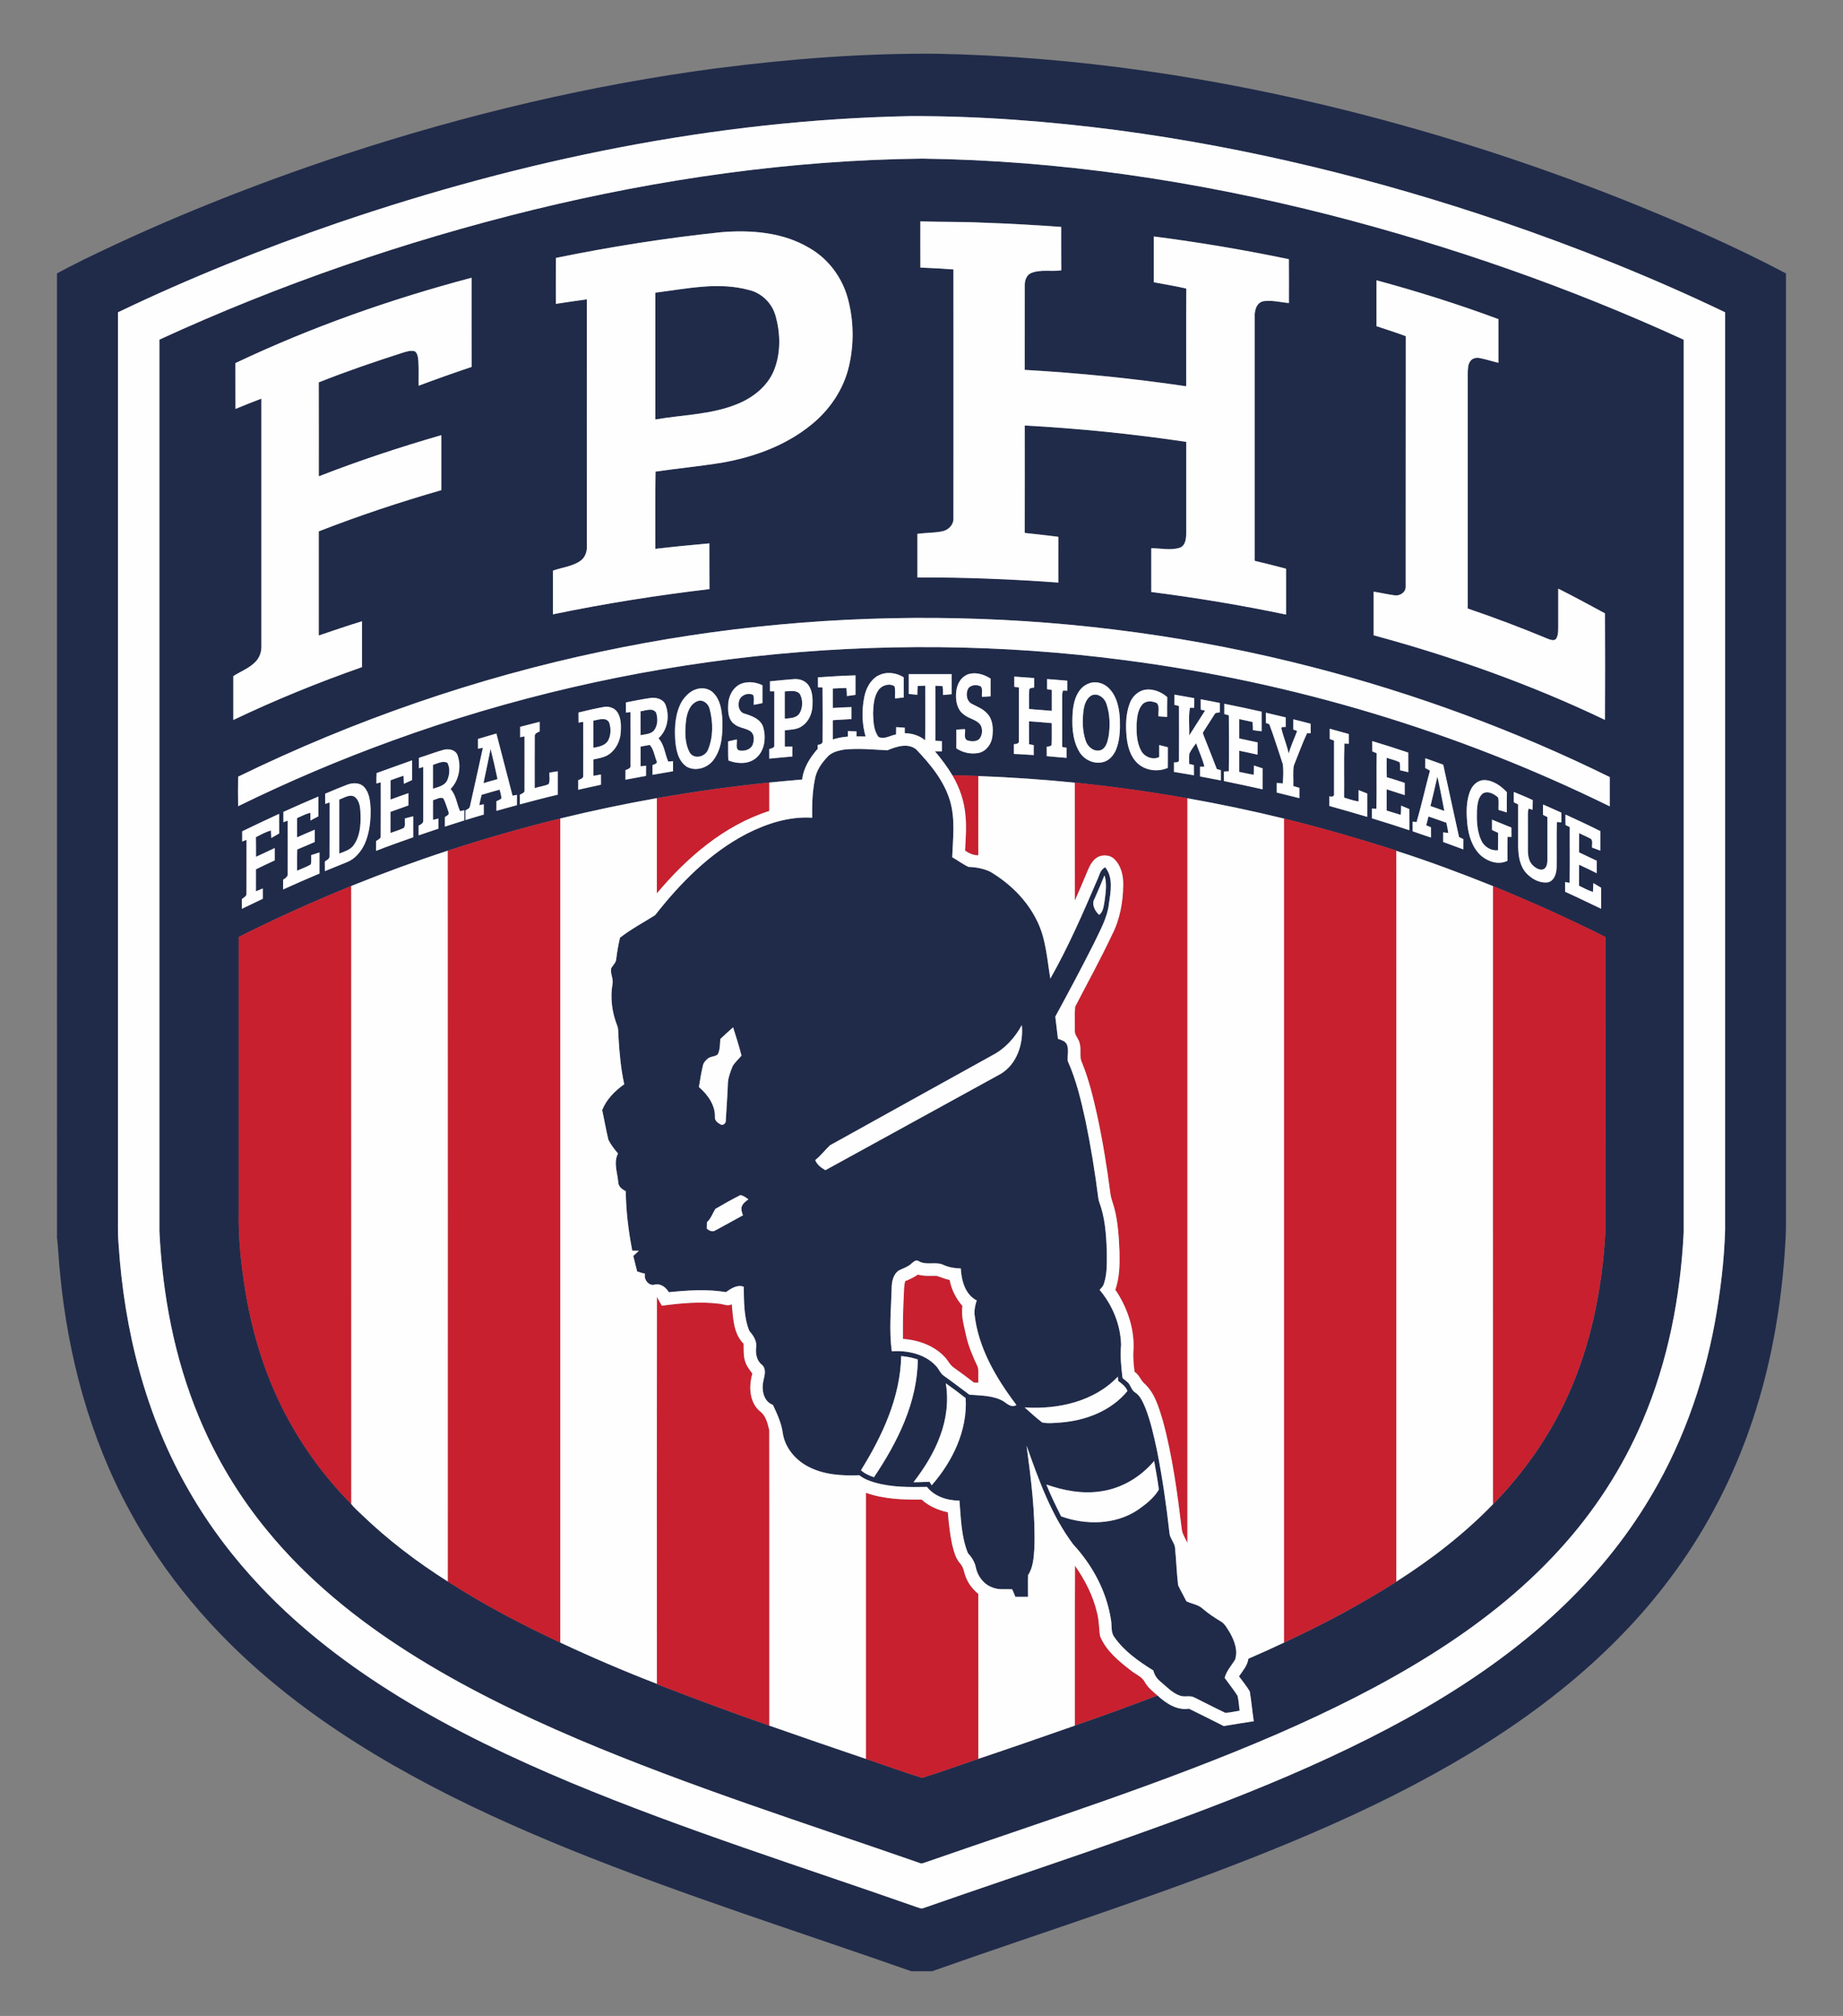 <svg height="50" width="45.738" preserveAspectRatio="xMidYMid meet" viewBox="0 0 440 481" data-name="Слой 1" id="_Слой_1" xmlns="http://www.w3.org/2000/svg">
  <rect x="0" y="0" width="440" height="481" fill="#808080" stroke="none"/>
  <defs>
    <style>
      .cls-1 {
        fill: #fefefe;
      }

      .cls-1, .cls-2, .cls-3 {
        fill-rule: evenodd;
      }

      .cls-2 {
        fill: #202b4a;
      }

      .cls-3 {
        fill: #c8202f;
      }
    </style>
  </defs>
  <g>
    <path d="M171.29,16.27c17.33-2.24,34.8-3.58,52.28-3.45,33.36.65,66.56,5.64,98.89,13.78,21.76,5.5,43.15,12.4,64.03,20.63,13.56,5.39,26.98,11.19,39.89,18-.01,74.11,0,148.22,0,222.33-.03,2.87.08,5.74-.12,8.61-.88,15.48-3.6,30.92-8.84,45.54-4.46,12.48-10.76,24.32-18.73,34.91-6.92,9.26-15.07,17.55-23.96,24.93-10.08,8.36-21.11,15.53-32.58,21.84-12.48,6.88-25.49,12.74-38.69,18.08-26.57,10.75-53.94,19.32-80.95,28.86h-4.94c-27.07-9.5-54.47-18.14-81.09-28.88-12.98-5.26-25.78-11.01-38.07-17.75-12.04-6.59-23.62-14.12-34.13-22.98-13.44-11.28-25.04-24.87-33.38-40.35-9.48-17.42-14.7-36.93-16.57-56.62-.31-2.82-.39-5.65-.72-8.47V65.23c2.1-1.13,4.22-2.22,6.36-3.28,20.23-9.88,41.21-18.16,62.59-25.21,28.88-9.45,58.57-16.51,88.71-20.48h0ZM80.77,53.13c-17.91,6.16-35.53,13.19-52.61,21.39.01,71.59,0,143.17,0,214.75.02,2.52-.08,5.04.15,7.55,1.31,20.54,6.48,41.09,16.87,58.98,4.79,8.33,10.64,16.04,17.26,23,9.71,10.23,21.04,18.81,33.04,26.16,13,7.95,26.79,14.51,40.84,20.38,27.02,11.25,54.96,20.01,82.56,29.69.51.12,1.05.5,1.58.23,13.06-4.56,26.18-8.95,39.25-13.47,25.95-9.04,51.94-18.47,76.09-31.75,12.26-6.79,24.01-14.63,34.42-24.06,8.71-7.88,16.45-16.87,22.64-26.86,8.31-13.3,13.74-28.28,16.57-43.67,1.3-7.28,2.22-14.64,2.43-22.04,0-72.97,0-145.93,0-218.9-17.31-8.3-35.17-15.42-53.33-21.63-29.81-10.13-60.54-17.68-91.76-21.82-16.37-2.13-32.86-3.4-49.37-3.36-46.55.9-92.64,10.44-136.62,25.43h0ZM127.2,50.08c-30.59,7.51-60.51,17.8-89.14,30.95v212.74c.74,15.13,3.57,30.27,9.42,44.29,4.05,9.77,9.56,18.92,16.28,27.08,9.48,11.6,21.24,21.14,33.85,29.14,12.77,8.1,26.41,14.73,40.31,20.66,26.63,11.29,54.23,20.02,81.52,29.52.7.36,1.4-.13,2.08-.31,27.96-9.72,56.25-18.66,83.44-30.43,12.58-5.48,24.92-11.57,36.55-18.86,11.22-7.03,21.79-15.24,30.73-25.05,8.34-9.1,15.17-19.58,19.98-30.96,6.02-14.14,8.96-29.45,9.74-44.75,0-71.02,0-142.03,0-213.05-27.17-12.45-55.5-22.32-84.44-29.75-31.81-8.1-64.51-13.03-97.36-13.45-31.33.36-62.54,4.82-92.95,12.23h0ZM219.71,52.82c0,3.67-.02,7.33.01,11,2.63.1,5.26.25,7.89.44.02,19.82.01,39.65,0,59.46.03,1.54-1.26,2.77-2.71,3.04-1.94.38-3.93.32-5.89.59.01,3.47,0,6.94,0,10.4,11.22-.05,22.44.41,33.64,1.22,0-3.64-.01-7.28,0-10.91-2.67-.36-5.35-.62-8.02-.93.03-8.55,0-17.09.01-25.63,12.9.7,25.77,2.01,38.55,3.9,0,7.25,0,14.51,0,21.76-.02,1.3-.15,3.06-1.63,3.53-2.18.65-4.48.09-6.72.09,0,3.48,0,6.96,0,10.44,10.79,1.38,21.54,3.16,32.18,5.39-.01-3.65,0-7.29,0-10.94-2.49-.67-4.98-1.28-7.48-1.88,0-19.41,0-38.82,0-58.24-.08-1.48.42-3.37,2.09-3.71,2.02-.29,4.06.27,6.07.43,0-3.48.02-6.97-.01-10.45-10.68-2.22-21.43-4.05-32.25-5.42-.01,3.64,0,7.28,0,10.92,2.59.5,5.2.9,7.76,1.5-.05,7.77,0,15.54-.02,23.32-12.78-1.88-25.65-3.17-38.55-3.91.02-6.77,0-13.54.01-20.31,0-1.11.44-2.36,1.55-2.81,2.27-.93,4.78-.27,7.16-.64-.04-3.45,0-6.9-.02-10.35-6.26-.45-12.52-.81-18.79-1.02-4.95-.23-9.91-.13-14.85-.31h0ZM132.73,61.54c-.03,3.64,0,7.29-.01,10.94,2.46-.36,4.93-.75,7.4-1.07,0,19.51-.01,39.02,0,58.52.13,1.44-.31,3-1.53,3.86-1.92,1.37-4.39,1.56-6.56,2.35,0,3.47,0,6.95,0,10.42,12.36-2.57,24.83-4.52,37.36-6.02-.04-3.63,0-7.27-.02-10.91-4.31.4-8.61.8-12.9,1.31.03-6.14-.06-12.29.05-18.43,5.37-.8,10.79-1.29,16.15-2.18,7.52-1.36,14.98-4.08,20.96-8.95,4.42-3.53,7.77-8.45,9.06-13.98,1.25-5.3,1.16-10.94-.26-16.2-1.36-5.03-4.69-9.51-9.24-12.08-6.25-3.72-13.8-4.31-20.9-3.74-13.27,1.39-26.47,3.47-39.54,6.14h0ZM56.22,86.62c.02,3.65-.02,7.3.02,10.95,2.05-.84,4.11-1.67,6.18-2.45-.01,19.76,0,39.51,0,59.27-.01,1.24-.46,2.48-1.3,3.4-1.47,1.62-3.6,2.36-5.4,3.54-.01,3.48,0,6.97,0,10.46,10-4.77,20.27-8.95,30.72-12.61,0-3.65,0-7.3,0-10.94-3.47,1.06-6.89,2.24-10.33,3.4.02-8.28,0-16.57,0-24.85,9.59-3.74,19.37-6.99,29.26-9.83,0-4.37,0-8.75,0-13.12-9.88,2.86-19.67,6.09-29.25,9.82,0-7.48.02-14.95-.01-22.42,6.61-2.64,13.35-4.93,20.12-7.1.89-.27,1.85-.57,2.79-.33.76.54.8,1.56.88,2.4.12,1.94.01,3.89.06,5.83,4.19-1.57,8.41-3.06,12.65-4.49-.03-7.09,0-14.18-.01-21.27-19.34,5.11-38.28,11.78-56.36,20.35h0ZM328.64,66.88c0,3.65-.01,7.3,0,10.95,2.33.78,4.68,1.5,6.98,2.38-.04,19.89,0,39.78-.02,59.67.09,1.37-1.27,2.31-2.54,2.17-1.71-.21-3.4-.62-5.1-.88-.01,3.47,0,6.94,0,10.41,18.94,5.12,37.51,11.71,55.22,20.18.03-8.47.04-16.95,0-25.42-3.71-1.99-7.39-4.01-11.16-5.89,0,3.15,0,6.3,0,9.44-.02.88-.03,1.84-.56,2.59-.57.52-1.37.12-1.98-.09-6.27-2.61-12.64-5-19.06-7.2,0-18.74,0-37.49,0-56.24.04-.99.02-2.11.71-2.9.51-.63,1.41-.78,2.18-.61,1.49.29,2.95.76,4.43,1.12,0-3.47,0-6.95,0-10.42-9.54-3.54-19.26-6.6-29.09-9.26h0ZM143.72,155.43c-30.05,6.31-59.27,16.44-86.87,29.88-.04,2.35-.04,4.7,0,7.05,12.01-5.89,24.34-11.13,36.92-15.68,55.65-20.24,116.18-26.88,174.9-19.15,40.1,5.22,79.34,17.04,115.64,34.86.01-2.33,0-4.66,0-6.99-22.64-11.14-46.45-19.91-70.89-26.21-55.28-14.29-113.85-15.58-169.7-3.76h0ZM209.71,161.15c-1.93,1.04-2.99,3.14-3.39,5.23-.6,3.08-.55,6.32.33,9.34-.72-.01-1.45-.02-2.16-.02,0-.4,0-.8,0-1.19-.69-.01-1.38-.04-2.06-.09,0,.44,0,.88,0,1.33-1.23.1-2.45.29-3.61.69,0-1.53,0-3.07,0-4.6,1.49-.13,2.98-.15,4.47-.27v-2.86c-1.49.02-2.98.12-4.47.21,0-1.55,0-3.09,0-4.64,1.08-.05,2.16-.11,3.24-.13.1.64.13,1.28.13,1.93.68-.1,1.36-.19,2.05-.29,0-1.55,0-3.1,0-4.65-2.99.07-5.97.27-8.96.47,0,.79,0,1.58,0,2.37.27.01.82.04,1.09.06.05,4.24.03,8.48.01,12.71.11.73-.65.9-1.18,1,0,.23,0,.7,0,.93-1.82,2.07-3.37,4.51-3.69,7.31-2.62.24-5.24.45-7.85.72-8.99.91-17.95,2.16-26.85,3.73-7.74,1.37-15.43,2.99-23.06,4.85-9.05,2.22-18.01,4.78-26.86,7.68-7.78,2.55-15.46,5.37-23.05,8.43-9.09,3.71-18.07,7.72-26.84,12.15,0,21.91,0,43.82,0,65.73-.15,6.99.73,13.96,1.93,20.83,1.22,6.56,3,13.03,5.5,19.23,4.4,11.01,11.08,21.1,19.43,29.52.68.89,1.56,1.62,2.36,2.41,6.29,6.08,13.29,11.4,20.68,16.07,8.57,5.51,17.62,10.27,26.85,14.57,7.58,3.55,15.27,6.84,23.07,9.85v.07c8.89,3.44,17.83,6.76,26.84,9.9,7.67,2.69,15.36,5.34,23.06,7.94,4.48,1.5,8.92,3.14,13.43,4.53,4.51-1.4,8.95-3.02,13.42-4.54,7.71-2.58,15.38-5.25,23.05-7.93v-.03c6.63-2.24,13.18-4.69,19.73-7.15,2.02,1.86,4.63,3.61,7.52,3.15,2.78,1.35,5.53,2.75,8.3,4.14,2.38-.4,4.77-.8,7.16-1.15-.35-2.37-.56-4.76-.95-7.12-.75-1.27-1.71-2.4-2.57-3.59.89-1.33,2.02-2.56,2.24-4.21,2.86-1.23,5.69-2.52,8.5-3.84,9.23-4.29,18.26-9.07,26.84-14.55,8.33-5.29,16.19-11.37,23.07-18.46,7.29-7.49,13.42-16.16,17.75-25.69,5.67-12.36,8.33-25.93,9.08-39.45.02-23.4,0-46.8,0-70.2-8.77-4.43-17.75-8.44-26.84-12.15-7.6-3.04-15.28-5.92-23.08-8.41v-.08c-8.87-2.8-17.79-5.43-26.82-7.62-7.63-1.86-15.33-3.48-23.06-4.85-8.9-1.56-17.86-2.82-26.85-3.73-7.66-.77-15.35-1.3-23.05-1.58-2.06-.08-4.11-.16-6.17-.14-1.21-2.04-2.66-3.94-4.18-5.76.55,0,1.1,0,1.65,0,0-.81,0-1.61,0-2.42-.52-.04-1.04-.08-1.55-.11,0-4.37.02-8.74,0-13.12.56.03,1.13.06,1.7.08.11.71.13,1.42.13,2.13.68-.07,1.37-.13,2.06-.19-.02-1.6,0-3.19-.01-4.79-3.41,0-6.82,0-10.24,0,0,1.58,0,3.15,0,4.73.68.08,1.37.14,2.05.2,0-.71.02-1.41.09-2.11.6-.04,1.2-.06,1.81-.07-.03,4.34.07,8.69-.05,13.03-1.36-1.14-3.1-1.66-4.85-1.69,0-.44,0-.87,0-1.31-.69-.05-1.37-.1-2.05-.14-.01.58-.02,1.16-.03,1.74-1.37.25-2.81,1.27-4.18.61-1.2-1.59-1.23-3.7-1.31-5.6.07-1.9.17-3.97,1.29-5.58.8-1.17,2.61-1.71,3.82-.92.29.93.08,1.95.16,2.92.68-.09,1.36-.17,2.05-.24,0-1.6-.01-3.21,0-4.81-1.77-1.12-4.16-1.45-6.05-.42h0ZM230.84,160.99c-1.7.75-2.53,2.65-2.59,4.42-.12,1.76.2,3.8,1.7,4.94,1.19,1.09,3.02,1.22,4.06,2.51.66,1.01.55,2.47-.19,3.42-.76.73-1.98.65-2.92.34-.93-.51-.38-1.8-.52-2.66-.69.02-1.38.06-2.07.12,0,1.48.02,2.97-.01,4.45,1.58,1.06,3.58,1.47,5.44,1.08,1.77-.44,2.97-2.13,3.17-3.89.24-1.89.15-4.1-1.27-5.53-.96-1.09-2.36-1.59-3.61-2.26-1.36-.68-1.58-2.64-.78-3.83.74-.77,2.01-.8,2.92-.33.5.71.16,1.66.26,2.47.68-.01,1.37-.05,2.06-.11,0-1.41-.01-2.82,0-4.23-1.63-1.07-3.78-1.7-5.66-.93h0ZM242.16,161.43c0,.82,0,1.64,0,2.46.28.03.84.1,1.12.14-.02,4.24.02,8.47-.02,12.71.14.75-.67.79-1.19.84,0,.77,0,1.55,0,2.32,1.58.05,3.16.21,4.75.27-.02-.79-.02-1.58,0-2.37-.38-.08-.75-.14-1.12-.21-.03-1.83,0-3.65-.02-5.48,1.81.14,3.62.26,5.43.44-.03,1.74.06,3.49-.04,5.23-.28.36-.79.3-1.17.42,0,.74,0,1.48,0,2.22,1.58.16,3.16.3,4.75.42-.01-.81-.01-1.61-.01-2.41-.35-.07-.69-.14-1.04-.2,0-4.06,0-8.11,0-12.16-.01-.44.05-.88.2-1.29.25,0,.76.02,1.02.03,0-.79,0-1.59,0-2.38-1.61-.12-3.21-.3-4.82-.4,0,.81,0,1.61,0,2.42.37.06.74.12,1.12.18,0,1.66,0,3.33,0,4.99-1.81-.19-3.62-.26-5.43-.45.04-1.48-.04-2.96.04-4.44-.02-.66.73-.56,1.18-.67,0-.76,0-1.52,0-2.27-1.58-.14-3.16-.2-4.73-.34h0ZM183.83,162.56c0,.8,0,1.59,0,2.38.26,0,.77,0,1.03.01,0,4.27.01,8.54,0,12.81.11.73-.71.78-1.2.96,0,.76,0,1.52,0,2.29,1.83-.19,3.67-.34,5.51-.51v-2.39c-.61,0-1.21,0-1.81,0,0-1.28,0-2.57,0-3.85,1.41-.19,2.96-.15,4.16-1.04,1.54-1.05,2.35-2.89,2.45-4.71.08-1.68.07-3.5-.9-4.95-.76-1.16-2.21-1.65-3.55-1.53-1.9.15-3.8.33-5.69.53h0ZM176.92,163.15c-2.04.86-3.12,3.17-3.08,5.31-.06,1.51.11,3.31,1.44,4.28,1.15.99,2.81.93,4.01,1.82.87.76.77,2.08.43,3.08-.45,1.18-1.86,1.6-3,1.45-1.31-.13-.63-1.82-.82-2.67-.69.15-1.37.31-2.06.47.03,1.52-.05,3.04.06,4.56,2.06.79,4.61.94,6.45-.46,2.26-1.76,2.62-5.06,1.82-7.64-.69-1.86-2.71-2.55-4.43-3.09-1.21-.32-1.6-1.75-1.32-2.84.2-1.47,2.13-2.3,3.38-1.61.34.73.11,1.58.17,2.36.69-.12,1.38-.27,2.07-.42,0-1.42,0-2.83,0-4.25-1.57-.77-3.46-1-5.11-.35h0ZM260.11,163.01c-2.72.88-3.73,3.89-3.99,6.47-.26,3.27-.21,6.8,1.45,9.72,1.07,1.96,3.41,3.17,5.62,2.67,1.51-.29,2.63-1.57,3.22-2.92.96-2.33,1.01-4.9.94-7.38-.14-2.48-.62-5.12-2.32-7.04-1.16-1.41-3.18-2.13-4.93-1.52h0ZM165.9,164.56c-1.29.51-2.3,1.56-3.06,2.7-1.59,2.73-1.84,6.04-1.65,9.13.17,2.38.65,5.17,2.8,6.58,2.2,1.2,5.14.2,6.49-1.83,1.95-2.75,2.07-6.3,1.97-9.54-.14-2.22-.49-4.69-2.18-6.31-1.13-1.15-2.93-1.3-4.37-.72h0ZM269.73,167.78c-.96,2.5-1.02,5.25-.78,7.89.24,2.33.85,4.82,2.64,6.46,1.88,1.78,4.88,2.12,7.22,1.09.02-1.64.01-3.28.01-4.92-.69-.18-1.38-.36-2.07-.53,0,.95,0,1.91,0,2.86-1.51.77-3.54-.03-4.31-1.5-1.03-1.87-1.12-4.09-1.1-6.17.11-1.68.23-3.56,1.4-4.89.88-.97,2.41-.83,3.49-.28.66.88.24,2.1.35,3.13.69.04,1.38.09,2.07.15,0-1.58-.02-3.16.02-4.74-1.58-1.37-3.79-2.21-5.86-1.62-1.42.48-2.57,1.67-3.08,3.08h0ZM280.38,165.73c-.01.82-.01,1.63-.01,2.45.37.09.74.18,1.11.28.01,4.25.03,8.51,0,12.77.12.72-.72.7-1.19.69,0,.75,0,1.51,0,2.27,1.58.26,3.17.55,4.76.8-.02-.82-.02-1.63-.02-2.44-.37-.09-.75-.18-1.11-.26,0-.82-.05-1.63.03-2.44.42-.9,1.02-1.71,1.62-2.5.65,1.87,1.51,3.66,1.98,5.59-.26,0-.79.01-1.05.02,0,.77,0,1.54,0,2.31,1.66.31,3.32.62,4.99.96,0-.82,0-1.64,0-2.45-.24-.07-.74-.21-.98-.28-1.02-2.57-1.99-5.16-3.03-7.73-.14-.42-.45-.9-.08-1.29.85-1.33,1.69-2.67,2.55-3.99.23-.52.83-.41,1.28-.49,0-.75,0-1.51,0-2.26-1.52-.32-3.05-.59-4.57-.88,0,.82.01,1.65.01,2.47.26.06.77.18,1.03.24-1.25,1.98-2.53,3.94-3.78,5.93.1-2.21-.24-4.46.19-6.63.32.01.67.05,1,.01.03-.76.01-1.52.01-2.29-1.57-.29-3.15-.55-4.73-.84h0ZM149.4,167.6c0,.82,0,1.63.01,2.45.27-.04.82-.11,1.09-.15.03,4.23.02,8.46.01,12.69.15.75-.67.95-1.2,1.17,0,.76,0,1.52-.01,2.29,1.64-.29,3.27-.62,4.91-.91,0-.81,0-1.62.01-2.42-.44.04-.87.09-1.31.13,0-1.57,0-3.14,0-4.7.73-.13,1.46-.26,2.18-.4.96,1.02,1.12,2.52,1.62,3.79.36.68-.53.82-.96,1.03,0,.77,0,1.53,0,2.31,1.63-.3,3.27-.55,4.9-.84,0-.81,0-1.62,0-2.42-.38.04-.76.08-1.14.12-.8-1.84-.91-4.06-2.33-5.57,2.17-1.96,2.72-5.28,1.7-7.95-.52-1.4-2.19-1.85-3.54-1.68-2.01.28-3.99.71-5.97,1.08h0ZM292.33,167.93c0,.81,0,1.61,0,2.42.36.1.72.2,1.09.31.04,4.45.07,8.9-.01,13.35-.39.01-.78.03-1.16.05,0,.76,0,1.52,0,2.28,3.07.64,6.15,1.28,9.21,1.97.01-1.67,0-3.34.01-5-.69-.23-1.38-.45-2.06-.68,0,.74-.02,1.47-.05,2.21-1.17-.17-2.32-.46-3.47-.69-.01-1.69,0-3.37,0-5.05,1.47.28,2.92.63,4.38.94,0-.97.01-1.95.02-2.92-1.47-.32-2.93-.64-4.4-.95v-4.62c1.06.23,2.13.46,3.19.7.06.65.08,1.3.09,1.95.68.09,1.37.18,2.07.27-.01-1.56,0-3.12,0-4.68-2.95-.66-5.9-1.3-8.86-1.88h0ZM138.12,170c.01.8.02,1.6.02,2.41.28-.04.84-.12,1.12-.17,0,4.26.01,8.53,0,12.8.08.69-.71.88-1.19,1.1,0,.76-.01,1.52-.01,2.29,1.81-.39,3.63-.79,5.44-1.2,0-.82-.01-1.63-.01-2.44-.6.11-1.2.22-1.8.32,0-1.3,0-2.61,0-3.91,1.24-.28,2.56-.44,3.64-1.17,1.78-1.17,2.77-3.27,2.89-5.36.09-1.58.09-3.3-.77-4.69-.68-1.09-2.07-1.53-3.29-1.3-2.02.36-4.02.83-6.02,1.32h0ZM302.22,170.05c0,.82,0,1.63.02,2.45.2.07.6.21.79.28,1.17,3.11,2.14,6.32,3.21,9.48.22,1.53.12,3.1.02,4.64-.49-.03-.98-.06-1.46-.09,0,.76,0,1.52,0,2.28,1.8.46,3.62.87,5.42,1.34,0-.83,0-1.65,0-2.46-.49-.15-.98-.29-1.46-.43.09-1.63-.17-3.3.14-4.9,1.04-2.56,1.97-5.18,3.14-7.69h.88c-.03-.76-.03-1.52-.02-2.28-1.38-.35-2.75-.73-4.13-1.05-.01.81-.01,1.62-.01,2.43.23.09.68.27.92.35-.67,1.81-1.51,3.55-2.02,5.41-.4-1.99-1.23-3.87-1.7-5.85-.3-.63.68-.52,1-.52,0-.76,0-1.52,0-2.28-1.58-.39-3.16-.75-4.74-1.12h0ZM124.2,173.42c0,.82,0,1.65,0,2.47.34-.07.69-.14,1.04-.22,0,4.26.01,8.52,0,12.78.12.71-.64.87-1.11,1.14,0,.77,0,1.54,0,2.31,3.01-.8,6.01-1.6,9.04-2.31-.01-1.86,0-3.72,0-5.58-.66.1-1.33.21-1.99.32-.05.91.21,1.89-.18,2.74-1.04.49-2.24.58-3.33.96.01-4.12-.02-8.24.01-12.36-.05-.7.68-.93,1.19-1.17v-2.29c-1.56.36-3.09.81-4.65,1.19h0ZM317.46,173.87c0,.81,0,1.63,0,2.45.34.12.68.25,1.03.38,0,4.25,0,8.51,0,12.76.1.68-.67.65-1.12.54,0,.76,0,1.53,0,2.3,3.02.84,6.03,1.7,9.04,2.6-.01-1.86,0-3.71,0-5.57-.69-.27-1.38-.55-2.07-.82,0,.9,0,1.81,0,2.71-1.19-.15-2.31-.58-3.45-.92.05-4.29-.08-8.59.07-12.88.26.01.8.03,1.06.04,0-.78,0-1.56-.02-2.33-1.52-.41-3.03-.85-4.54-1.26h0ZM114.13,176.3v2.34c.29-.05.87-.15,1.16-.2-1.03,4.61-2.01,9.23-3.06,13.83-.04.62-.66.83-1.1,1.11,0,.76,0,1.53,0,2.3,1.46-.46,2.92-.89,4.38-1.32,0-.82,0-1.63,0-2.45-.27.05-.81.15-1.08.21.17-.83.35-1.65.55-2.46,1.43-.43,2.86-.85,4.31-1.24.15.69.45,1.38.4,2.11-.32.31-.77.44-1.16.65-.01.77-.01,1.53,0,2.3,1.63-.44,3.25-.93,4.89-1.35.01-.82.01-1.64.01-2.46-.26.05-.79.14-1.06.19-1.28-4.95-2.57-9.89-3.85-14.83-1.46.43-2.92.85-4.38,1.29h0ZM327.61,176.82c0,.82,0,1.65.02,2.47.34.13.69.27,1.04.42-.08,4.43.04,8.86-.07,13.28-.27-.02-.81-.05-1.08-.07,0,.77,0,1.55,0,2.32,2.99.91,5.98,1.86,8.95,2.85,0-1.68.02-3.37-.02-5.05-.65-.27-1.29-.54-1.94-.82,0,.73-.03,1.47-.1,2.2-1.13-.31-2.23-.7-3.35-1.02-.02-1.69-.01-3.38,0-5.07,1.44.44,2.86.94,4.3,1.38,0-.97,0-1.95,0-2.92-1.42-.45-2.83-.95-4.27-1.34-.07-1.55-.02-3.1-.03-4.65,1.02.39,2.14.55,3.1,1.1.13.61.08,1.25.09,1.88.65.15,1.31.31,1.97.46,0-1.56,0-3.12-.01-4.68-2.85-.95-5.72-1.88-8.6-2.74h0ZM100.02,180.82c0,.82,0,1.65,0,2.48.26-.07.77-.21,1.03-.29,0,4.23.01,8.47,0,12.7.1.71-.59,1.01-1.11,1.28,0,.77,0,1.55,0,2.33,1.58-.52,3.14-1.09,4.73-1.6,0-.81,0-1.62,0-2.43-.32.08-.96.25-1.28.33,0-1.57-.01-3.14,0-4.71.79-.16,1.66-.81,2.43-.45.58,1.04.87,2.21,1.28,3.32.26.62-.49.87-.87,1.16-.01.76-.01,1.52-.01,2.29,1.55-.51,3.1-.99,4.65-1.49,0-.81,0-1.62,0-2.42-.25.05-.77.17-1.03.22-.79-1.74-.94-3.83-2.26-5.28,2.03-2.08,2.63-5.37,1.66-8.07-.5-1.34-2.15-1.62-3.39-1.27-1.97.54-3.88,1.29-5.82,1.9h0ZM340.27,180.91c-.01.78-.02,1.57-.01,2.36.37.2.74.39,1.12.6-1.1,4.09-2.02,8.23-3.19,12.3-.24-.03-.71-.09-.95-.12,0,.76,0,1.53,0,2.3,1.46.5,2.92,1.03,4.39,1.5,0-.82,0-1.62,0-2.43-.39-.17-.77-.34-1.14-.5.19-.7.36-1.4.54-2.1,1.43.49,2.85.99,4.27,1.5.18.81.34,1.62.46,2.45-.3-.04-.91-.12-1.22-.16,0,.76,0,1.53,0,2.3,1.61.59,3.21,1.17,4.82,1.77,0-.82,0-1.63.01-2.44-.35-.18-.71-.35-1.05-.52-1.25-5.75-2.51-11.51-3.77-17.26-1.43-.53-2.87-1.02-4.29-1.53h0ZM89.91,184.44c-.05.83-.05,1.67-.05,2.5.26-.07.78-.21,1.04-.28,0,4.26.02,8.52-.01,12.78.09.68-.66.89-1.09,1.22-.01.78-.02,1.56-.02,2.35,2.93-1.15,5.9-2.19,8.87-3.24v-5.01c-.66.17-1.32.33-1.98.51-.09.73.21,1.65-.27,2.27-1.01.52-2.12.8-3.18,1.21,0-1.68,0-3.36,0-5.04,1.43-.52,2.86-1.04,4.3-1.54.01-.98.01-1.95,0-2.93-1.44.49-2.87,1.01-4.29,1.54,0-1.54-.01-3.08.01-4.61,1.03-.38,2.06-.76,3.11-1.09.04.64.06,1.28.07,1.93.65-.31,1.31-.61,1.97-.9,0-1.57,0-3.14,0-4.7-2.84.98-5.64,2.05-8.47,3.04h0ZM351.04,188.57c-1.06,2.57-.99,5.44-.72,8.16.31,2.76,1.21,5.64,3.37,7.52,1.67,1.39,4.16,2.17,6.21,1.12-.02-1.9-.03-3.8.01-5.69.23,0,.7,0,.94,0-.02-.75-.02-1.49-.02-2.23-1.55-.63-3.09-1.27-4.64-1.89,0,.82,0,1.64,0,2.47.49.22.97.45,1.47.68,0,1.38.02,2.77-.03,4.15-1.69.2-3.34-.85-4.01-2.38-1.03-2.24-1.09-4.78-1.01-7.21.13-1.36.23-2.95,1.34-3.91,1.21-.8,2.77.06,3.71.92.22.96.05,1.98.1,2.96.66.2,1.31.4,1.98.6,0-1.61-.02-3.21.02-4.82-1.41-1.5-3.25-2.84-5.38-2.9-1.5,0-2.77,1.11-3.31,2.45h0ZM83,187.18c-1.8.7-3.6,1.43-5.37,2.2.02.81.02,1.62.02,2.43.26-.08.77-.25,1.03-.34-.01,4.28.02,8.55-.02,12.83.05.66-.68.91-1.1,1.25,0,.76,0,1.53.01,2.3,1.75-.73,3.52-1.44,5.28-2.15,1.96-.78,3.35-2.52,4.23-4.37,1.16-2.63,1.45-5.55,1.4-8.4-.11-1.78-.27-3.78-1.55-5.15-.99-1.08-2.65-1.06-3.93-.59h0ZM361.43,188.96c-.01.82,0,1.65,0,2.47.34.17.68.34,1.03.51-.01,3.32-.01,6.63,0,9.95.04,2.26.35,4.73,1.96,6.46,1.28,1.36,3.16,2.43,5.09,2.19,1.58-.32,2.1-2.14,2.14-3.54.07-3.62-.06-7.24.06-10.85.27.01.81.04,1.08.05,0-.76,0-1.53,0-2.29-1.46-.65-2.92-1.32-4.39-1.95,0,.82,0,1.65,0,2.47.34.17.68.34,1.04.52,0,3.34,0,6.69,0,10.03,0,.81-.04,1.78-.73,2.32-.86.53-1.91-.08-2.57-.66-1.09-.9-1.34-2.37-1.35-3.7,0-2.88.01-5.75,0-8.63-.02-.47.04-.93.19-1.38.23.07.7.22.93.29,0-.76,0-1.53.04-2.3-1.46-.74-3-1.29-4.5-1.95h0ZM67.67,193.71c0,.82,0,1.65,0,2.48.25-.1.77-.29,1.03-.39,0,4.21.01,8.43,0,12.65.08.72-.57,1.11-1.09,1.44-.02.78-.02,1.56-.02,2.34,2.88-1.29,5.77-2.58,8.69-3.8,0-1.68,0-3.36,0-5.04-.66.21-1.32.43-1.98.65-.03.74.1,1.52-.12,2.25-1.03.6-2.17.97-3.24,1.46.02-1.69-.02-3.38.03-5.06,1.41-.57,2.79-1.2,4.19-1.79,0-.98,0-1.95,0-2.93-1.41.59-2.82,1.19-4.22,1.82.01-1.53.01-3.06,0-4.59,1.04-.44,2.04-1.02,3.16-1.25.02.61.03,1.21.03,1.83.63-.34,1.25-.68,1.89-1.01,0-1.57,0-3.14,0-4.71-2.8,1.18-5.58,2.4-8.34,3.66h0ZM57.85,198.33c0,.82,0,1.64,0,2.46.26-.1.77-.3,1.03-.4-.01,4.27.02,8.54-.01,12.8.05.68-.66.96-1.1,1.33,0,.77,0,1.54,0,2.32,1.68-.77,3.32-1.6,4.99-2.39,0-.82,0-1.64,0-2.46-.54.23-1.08.45-1.63.68,0-1.75,0-3.5,0-5.25,1.48-.75,2.98-1.42,4.48-2.13v-2.94c-1.49.69-2.98,1.4-4.47,2.09,0-1.56.02-3.13-.02-4.69,1.16-.6,2.32-1.24,3.59-1.6.03.59.04,1.2.07,1.8.63-.35,1.26-.71,1.89-1.08-.02-1.56-.01-3.12-.01-4.68-2.95,1.34-5.86,2.74-8.78,4.15h0ZM373.74,194.34c-.01.83-.01,1.67.01,2.51.33.17.67.33,1.01.5-.03,4.44.07,8.88-.05,13.31-.27-.05-.8-.15-1.07-.21,0,.77,0,1.55.01,2.33,2.89,1.28,5.73,2.7,8.59,4.05,0-1.67,0-3.35,0-5.02-.62-.37-1.24-.74-1.85-1.1-.04.7-.07,1.4-.09,2.11-1.17-.36-2.23-.96-3.32-1.48.02-1.67,0-3.34.01-5.01,1.41.66,2.83,1.32,4.22,2.03,0-.99,0-1.99,0-2.98-1.41-.65-2.81-1.34-4.22-2,0-1.53,0-3.06.01-4.59.92.49,1.9.85,2.8,1.37.55.53.19,1.4.29,2.08.65.24,1.31.49,1.97.73.01-1.56,0-3.11.01-4.66-2.75-1.38-5.54-2.68-8.34-3.96h0ZM156.46,69.83v30.26c6.54-1.14,13.38-1.14,19.59-3.7,3.72-1.51,7.16-4.2,8.72-8,1.67-4.11,1.58-8.83.38-13.05-.83-2.99-3.28-5.42-6.31-6.14-7.36-2.03-15-.28-22.39.63h0ZM187.35,164.97c0,2.17,0,4.33,0,6.5,1.24-.12,2.77-.09,3.53-1.27.81-1.36.83-3.2.1-4.59-.88-1.07-2.43-.68-3.63-.64h0ZM260.82,165.82c-1.42.61-1.94,2.28-2.14,3.69-.3,2.41-.27,4.94.53,7.26.48,1.46,2.02,2.73,3.61,2.2,1.23-.49,1.56-1.95,1.82-3.11.44-2.64.36-5.42-.5-7.96-.44-1.34-1.87-2.53-3.33-2.06h0ZM166.57,167.28c-1.86.65-2.55,2.82-2.78,4.59-.27,2.55-.39,5.37.88,7.69,1.03,1.68,3.62,1.05,4.33-.6,1.3-3.06,1.27-6.61.42-9.79-.28-1.24-1.53-2.33-2.84-1.9h0ZM152.93,169.71c0,1.9,0,3.8,0,5.7,1.14-.24,2.57-.22,3.32-1.28.81-1.18.82-2.8.38-4.11-.83-1.24-2.52-.45-3.7-.31h0ZM141.66,171.95v6.47c1.27-.24,2.76-.48,3.5-1.69.73-1.32.75-3.02.24-4.41-.81-1.3-2.55-.56-3.74-.38h0ZM211.85,179.02c-3.44-.18-6.91-.53-10.36-.17-1.42.27-2.98.62-3.97,1.77-1.39,1.47-2.61,3.22-2.96,5.26-.62,3.03-.71,6.14-.66,9.23-5.46-.36-10.82,1.38-15.63,3.82-8.76,4.55-15.82,11.72-21.86,19.41-2.8,1.79-5.77,3.34-8.4,5.4-.37,1.66-.68,3.33-.88,5.01-.01.95-.87,1.55-1.24,2.35-.2,1.27.62,2.48.33,3.74-.56,3.3-.1,6.73,1.12,9.83.36.83.22,1.76.31,2.65.22,3.81.56,7.63,1.38,11.37-2.21,1.6-4.26,3.59-5.26,6.19.52,2.36.92,4.75,1.49,7.09.6,1.18,1.42,2.24,2.29,3.25-1.14,2.17-.12,4.61.06,6.89.05,1.04.93,1.68,1.79,2.09.05,4.77.64,9.53,1.55,14.21.52,0,1.04,0,1.57.02-.43.42-.88.83-1.33,1.24.3,1.23.62,2.45.92,3.68.62.23,1.25.4,1.89.55-.38,1.42.98,3.12,2.48,2.56,1.37-.2,2.53.74,3.19,1.85,4.52-.45,9.13-.78,13.63-.02,1.23-.84,2.71-1.87,4.26-1.28.07,3.5,0,7.18,1.31,10.48.9,1.08,1.81,2.3,1.67,3.8-.19,1.5.03,3.21,1.26,4.25,1.17.88.81,2.48.5,3.7-.55,2.16-.14,5.08,2.23,5.96,1.02,2.16,2.04,4.37,2.36,6.77.52,3.45,3.01,6.37,6.05,7.95,3.73,1.97,8.06,2.23,12.2,2.06,1.07.85,2.36,1.35,3.67,1.73,4.05,1.18,8.32,1.13,12.5,1.06,1.83,2.32,4.88,3.27,7.75,3.27.36,4.2.42,8.57,2.02,12.52.88.96,1.64,2.09,1.89,3.4.42,2.14,1.93,4.11,4.03,4.82,1.48.61,3.1.32,4.64.41.29.58.52,1.19.77,1.8,1,0,2.01,0,3.02,0,.02-1.73-.05-3.47.02-5.19,1.23-1.87,1.33-4.16,1.49-6.32.29-8.23-.77-16.42-1.85-24.55,2.9,8.17,5.87,16.53,11.12,23.54,4.58,4.95,7.96,11.17,9,17.87.31,1.42-.1,3.06.85,4.29,2.36,3.38,5.83,5.78,9.29,7.94.25.99.78,1.89,1.58,2.54,1.51,1.25,2.88,2.81,4.79,3.47,1.1.42,2.36-.14,3.42.42,2.46,1.21,4.88,2.49,7.36,3.66,1.16,0,2.31-.34,3.46-.49-.18-1.19-.22-2.4-.51-3.57-.95-1.48-2.05-2.84-3.07-4.27.42-1.65,1.59-2.9,2.47-4.31.75-2.18-.13-4.53-1.21-6.44-.66-1.04-1.23-2.26-2.39-2.84-1.4-.85-2.77-1.76-4.01-2.82-1.08-1.07-2.67-1.22-3.99-1.85-.64-1.29-1.37-2.53-1.98-3.83-.36-3.02-.45-6.07-.76-9.1-.2-1.13-1.09-2.01-1.28-3.14-.75-6.68-1.7-13.34-3.01-19.93-.75-3.48-1.51-6.98-2.83-10.3-.57-1.29-1.13-2.7-2.35-3.51-.82-.49-1.05-1.48-1.58-2.21-.45-.46-.97-.84-1.46-1.25-.34-2.63-.59-5.3-.35-7.95-.13-4.78-2.05-9.45-5.13-13.09.43-.45.88-.92,1.05-1.53.84-2.58.66-5.34.67-8.01-.17-3.83-.43-7.74-1.79-11.36-.11-.32-.19-.65-.24-.98-.78-6.14-1.77-12.26-3.02-18.32-1.07-4.9-2.22-9.83-4.28-14.42-.13-1.29.32-2.68-.2-3.93-.39-.83-1.33-1.09-2.13-1.35-.23-1.77-.44-3.53-.64-5.3,3.13-5.73,6.2-11.5,9.15-17.33,1.45-3.08,3.24-6.11,3.65-9.55.41-2.88,1.12-6.29-.88-8.75-1.21.54-1.39,1.99-1.92,3.06-3.42,7.97-6.89,15.95-11.18,23.5-.81-4.76-1.05-9.79-3.36-14.14-2.41-4.78-6.41-8.64-10.98-11.36-1.61-.77-3.42-1.09-5.19-1.15-1.37-.63-2.58-1.57-3.9-2.31.17-4.43.76-8.97-.48-13.31-1.4-4.85-4.71-8.84-8.13-12.43-2.01-1.6-4.78-.64-6.9.24h0ZM263.68,208.85c-.75,1.86-1.54,3.71-2.35,5.54-.84,1.3.06,2.97,1.09,3.9,1.02-.78,1.07-2.15,1.29-3.31.25-2.02.63-4.15-.03-6.13h0ZM236.76,251.86c-12.87,7.13-25.75,14.24-38.6,21.39-1.21,1.13-2.2,2.51-3.53,3.52.43,1.13,1.42,1.84,2.43,2.42,13.89-7.65,27.81-15.23,41.7-22.89,4.04-2.31,5.62-7.3,5.19-11.73-1.65,3.03-4.07,5.73-7.19,7.28h0ZM171.97,247.9c-.11,1.22-.04,2.52-.6,3.64-.64.61-1.7.44-2.38,1.02-.49.45-1.03.94-1.16,1.62-.42,1.7-.69,3.44-.97,5.17,2.1,1.8,3.95,4.34,3.82,7.24-.03.77.69,1.32,1.3,1.66.63.41,1.4-.29,1.3-.96.18-3,.4-6.01.51-9.01.11-1.37.63-2.66,1.13-3.92.56-.94,1.44-1.65,2.1-2.51-.56-2.28-1.3-4.51-2-6.74-1.03.92-2.06,1.83-3.05,2.78h0ZM170.78,288.44c-.65,1.06-1.05,2.31-2.01,3.17-.01.51-.02,1.03-.03,1.54.54.46,1.36.87,2.04.42,2.21-1.18,4.4-2.41,6.6-3.62-.24-.64-.49-1.33-.31-2.02.24-.81.97-1.29,1.6-1.78-.57-.44-1.19-.89-1.92-1.01-2.02,1.03-4.01,2.14-5.97,3.29h0ZM217.56,301.52c-.82.75-1.9,1.08-2.88,1.55-1.5.93-1.82,2.86-1.81,4.49-.14,4.94-.65,9.92.04,14.84,3.68-.22,7.74.6,10.39,3.34.83.78,1.16,1.99,2.15,2.6,2.03,1.43,3.98,2.96,5.98,4.42,2.72.24,5.63.16,8.08,1.54.93.61,1.98,1.69,3.15.92-4.86-6.42-9.16-13.68-10.02-21.83-.02-1.06.21-2.11.55-3.11-2.78-1.42-3.65-4.75-3.81-7.63-1.44-.04-2.87-.25-4.18-.87-1.89-.86-4.14.23-5.94-.92-.65-.38-1.24.29-1.71.65h0ZM215.15,323.55c-.2,9.83-4.5,19.03-9.6,27.24.88.81,1.99,1.28,3.1,1.67,5.62-8.32,10.37-17.85,10.47-28.09-1.28-.45-2.62-.69-3.97-.82h0ZM244.62,335.81c1.36,1.23,2.73,2.45,4.17,3.58,1.44.32,2.94.09,4.4.02,5.99-.46,12.09-2.77,15.97-7.52-.4-1.08-1.32-1.76-2.22-2.4-.02-.26-.06-.77-.08-1.03-5.63,5.97-14.33,7.86-22.25,7.35h0ZM225.8,330.04c.69,4.24.13,8.62-1.38,12.62-1.45,4-3.75,7.62-6.33,10.98,1.27.03,2.55-.08,3.82-.1.13.21.39.63.51.84,4.99-5.68,8.58-13.08,8.12-20.8-1.56-1.22-3.14-2.41-4.75-3.55h0ZM262.78,355.83c-4.38.67-8.84-.18-12.98-1.63,1.04,2.59,2.27,5.1,3.52,7.59,5.9,2.13,12.88,2.04,18.24-1.48,1.92-1.34,3.91-2.87,5.1-4.9-.29-2.29-.72-4.56-1.13-6.83-3.21,3.83-7.78,6.57-12.76,7.25h0ZM117.12,178.69c-.53,2.73-1.13,5.45-1.69,8.17,1.12-.33,2.23-.66,3.35-.96-.5-2.42-1.06-4.82-1.66-7.21h0ZM103.37,182.49c0,1.9,0,3.8,0,5.7,1.22-.42,2.73-.69,3.37-1.95.6-1.3.77-2.96.07-4.24-1.1-.57-2.35.18-3.44.49h0ZM343.17,185.26c-.51,2.36-1.1,4.7-1.66,7.05,1.1.39,2.21.78,3.31,1.17-.53-2.74-1.04-5.5-1.66-8.22h0ZM81,190.77c0,4.3,0,8.59,0,12.89,1.2-.49,2.59-.85,3.39-1.95,1.5-2.01,1.74-4.64,1.69-7.07-.04-1.58-.07-3.55-1.48-4.57-1.21-.63-2.47.32-3.61.7Z" class="cls-2"></path>
    <path d="M227.4,184.99c2.06-.02,4.11.06,6.17.14-.02,6.3,0,12.6-.01,18.91-1.16,0-2.22-.45-3.15-1.13.12-2.75.38-5.51.1-8.25-.25-3.42-1.38-6.73-3.11-9.67h0ZM156.81,190.45c8.9-1.56,17.86-2.82,26.85-3.73,0,2.26,0,4.52,0,6.78-10.79,3.45-19.66,11.11-26.84,19.66,0-7.57,0-15.14,0-22.71h0ZM256.62,186.72c8.99.91,17.95,2.16,26.85,3.73v177.68c-.47-1.03-1.13-1.99-1.32-3.11-1.07-8.77-2.24-17.56-4.55-26.1-.99-3.18-1.92-6.68-4.54-8.95-.82-.83-1.18-2.02-2.2-2.67-.21-1.53-.35-3.07-.3-4.62.44-5.29-1.34-10.6-4.29-14.95.98-2.83,1.06-5.85,1-8.81-.15-3.59-.34-7.21-1.25-10.7-.3-1.15-.79-2.24-.93-3.43-.82-6.32-1.84-12.61-3.19-18.84-.95-4.21-1.96-8.43-3.6-12.44-.71-1.44-.1-3.08-.55-4.57-.16-1.09-1.23-1.87-1.15-3.02.05-1.92-.11-3.85.09-5.75,2.93-5.69,6.04-11.29,8.76-17.08,1.91-3.67,2.65-7.84,2.7-11.94.04-2.17-.46-4.48-2.02-6.07-1.08-1.18-3.03-1.29-4.33-.42-1.04.71-1.63,1.86-2.11,2.99-.98,2.41-2.03,4.8-3.08,7.19-.02-9.37,0-18.73-.01-28.1h0ZM106.88,202.98c8.85-2.9,17.81-5.46,26.86-7.68,0,65.54,0,131.07,0,196.61-9.23-4.3-18.28-9.06-26.85-14.57,0-58.12.03-116.24-.01-174.36h0ZM306.53,195.3c9.03,2.19,17.96,4.82,26.82,7.62v.08c.05,58.12,0,116.24.02,174.36-8.58,5.49-17.61,10.26-26.84,14.55-.01-65.54,0-131.07,0-196.61h0ZM57,223.55c8.77-4.43,17.75-8.43,26.84-12.15.01,49.15-.01,98.31.01,147.46-8.35-8.42-15.02-18.51-19.43-29.52-2.5-6.2-4.27-12.67-5.5-19.23-1.2-6.87-2.08-13.84-1.93-20.83,0-21.91,0-43.82,0-65.73h0ZM356.44,211.41c9.09,3.71,18.07,7.72,26.84,12.15,0,23.4.02,46.8,0,70.2-.75,13.53-3.41,27.09-9.08,39.45-4.32,9.53-10.45,18.2-17.75,25.69-.02-49.16,0-98.33,0-147.49h0ZM216.11,305.67c1.07-.4,2.08-.93,3.04-1.55,1.45.39,2.94.29,4.42.28,1.05.32,2.06.78,3.15.99.42,2.32,1.53,4.43,3.05,6.21-.37,2.5.44,4.93.94,7.34.59,2.53,1.64,4.91,2.74,7.25.25,1.21.05,2.48.11,3.71-.25,0-.76,0-1.01,0-1.56-1.21-3.14-2.39-4.75-3.53-1-.62-1.44-1.77-2.24-2.58-2.55-2.76-6.32-4.06-9.99-4.34-.02-3.28,0-6.57.18-9.84.09-1.31,0-2.66.36-3.93h0ZM156.82,401.75c-.01-30.77-.03-61.55.01-92.32.38.71.76,1.41,1.17,2.11,4.51-.6,9.11-1.04,13.65-.48,1.02.06,2.1.71,3.05.11.31,3.24.35,6.98,2.82,9.44.05,1.51-.11,3.09.48,4.52.34.97,1.01,1.78,1.62,2.6-.89,2.97-.76,6.76,1.73,8.94,1.47,1.03,1.91,2.93,2.29,4.58.05,23.49,0,46.98.02,70.47-9.01-3.14-17.94-6.46-26.84-9.9v-.07h0ZM206.71,356.17c4.26,1.53,8.84,1.66,13.32,1.63,1.74,1.59,3.95,2.52,6.23,3.03.24,2.58.49,5.17,1.04,7.71.42,1.6.81,3.31,1.97,4.57.79.88.86,2.11,1.29,3.16.6,1.59,1.68,2.95,2.98,4.02.03,13.12,0,26.24.01,39.36-4.47,1.52-8.91,3.14-13.42,4.54-4.51-1.39-8.95-3.03-13.43-4.53v-63.49h0ZM256.65,373.57c2.36,3.39,4.31,7.14,5.25,11.19.51,1.83.44,3.75.73,5.61,1.4,3.45,4.41,5.91,7.28,8.13,1.12.96,2.69,1.47,3.41,2.83.71,1.32,1.91,2.24,3.02,3.2-6.55,2.46-13.1,4.91-19.73,7.15.03-12.7-.03-25.41.03-38.11Z" class="cls-3"></path>
  </g>
  <path d="M262.78,355.83c4.98-.68,9.55-3.42,12.76-7.25.41,2.27.84,4.54,1.13,6.83-1.2,2.04-3.18,3.56-5.1,4.9-5.36,3.52-12.34,3.61-18.24,1.48-1.25-2.5-2.49-5-3.52-7.59,4.14,1.45,8.6,2.3,12.98,1.63h0ZM225.8,330.04c1.62,1.14,3.19,2.33,4.75,3.55.46,7.71-3.13,15.11-8.12,20.8-.13-.21-.39-.63-.51-.84-1.28.02-2.55.12-3.82.1,2.58-3.36,4.87-6.98,6.33-10.98,1.51-4,2.07-8.38,1.38-12.62h0ZM244.62,335.81c7.92.51,16.63-1.38,22.25-7.35.02.26.06.77.08,1.03.89.64,1.82,1.32,2.22,2.4-3.89,4.75-9.99,7.06-15.97,7.52-1.46.08-2.96.3-4.4-.02-1.44-1.13-2.82-2.35-4.17-3.58h0ZM215.15,323.55c-.2,9.83-4.5,19.03-9.6,27.24.88.81,1.99,1.28,3.1,1.67,5.62-8.32,10.37-17.85,10.47-28.09-1.28-.45-2.62-.69-3.97-.82h0ZM216.11,305.67c1.07-.4,2.08-.93,3.04-1.55,1.45.39,2.94.29,4.42.28,1.05.32,2.06.78,3.15.99.42,2.32,1.53,4.43,3.05,6.21-.37,2.5.44,4.93.94,7.34.59,2.53,1.64,4.91,2.74,7.25.25,1.21.05,2.48.11,3.71-.25,0-.76,0-1.01,0-1.56-1.21-3.14-2.39-4.75-3.53-1-.62-1.44-1.77-2.24-2.58-2.55-2.76-6.32-4.06-9.99-4.34-.02-3.28,0-6.57.18-9.84.09-1.31,0-2.66.36-3.93h0ZM217.56,301.52c-.82.75-1.9,1.08-2.88,1.55-1.5.93-1.82,2.86-1.81,4.49-.14,4.94-.65,9.92.04,14.84,3.68-.22,7.74.6,10.39,3.34.83.78,1.16,1.99,2.15,2.6,2.03,1.43,3.98,2.96,5.98,4.42,2.72.24,5.63.16,8.08,1.54.93.61,1.98,1.69,3.15.92-4.86-6.42-9.16-13.68-10.02-21.83-.02-1.06.21-2.11.55-3.11-2.78-1.42-3.65-4.75-3.81-7.63-1.44-.04-2.87-.25-4.18-.87-1.89-.86-4.14.23-5.94-.92-.65-.38-1.24.29-1.71.65h0ZM170.78,288.44c1.95-1.15,3.95-2.26,5.97-3.29.73.12,1.35.57,1.92,1.01-.63.49-1.36.97-1.6,1.78-.18.69.07,1.37.31,2.02-2.2,1.21-4.39,2.43-6.6,3.62-.67.45-1.49.04-2.04-.42.01-.52.02-1.03.03-1.54.96-.87,1.35-2.11,2.01-3.17h0ZM171.97,247.9c.99-.95,2.03-1.87,3.05-2.78.7,2.23,1.44,4.46,2,6.74-.67.86-1.54,1.57-2.1,2.51-.5,1.26-1.02,2.55-1.13,3.92-.11,3-.34,6.01-.51,9.01.1.67-.66,1.37-1.3.96-.61-.34-1.34-.89-1.3-1.66.13-2.89-1.72-5.43-3.82-7.24.28-1.73.55-3.47.97-5.17.13-.68.67-1.18,1.16-1.62.68-.57,1.74-.41,2.38-1.02.56-1.12.5-2.42.6-3.64h0ZM236.76,251.86c3.11-1.55,5.54-4.25,7.19-7.28.44,4.43-1.15,9.41-5.19,11.73-13.89,7.65-27.81,15.24-41.7,22.89-1.01-.57-2-1.29-2.43-2.42,1.34-1.02,2.32-2.4,3.53-3.52,12.86-7.15,25.74-14.26,38.6-21.39h0ZM263.68,208.85c.65,1.98.28,4.11.03,6.13-.22,1.16-.28,2.53-1.29,3.31-1.03-.92-1.92-2.6-1.09-3.9.82-1.83,1.6-3.69,2.35-5.54h0ZM333.35,203c7.81,2.49,15.48,5.37,23.08,8.41,0,49.16-.02,98.33,0,147.49-6.88,7.09-14.74,13.17-23.07,18.46-.02-58.12.03-116.24-.02-174.36h0ZM83.84,211.4c7.59-3.05,15.27-5.88,23.05-8.43.04,58.12.01,116.24.01,174.36-7.39-4.67-14.39-9.99-20.68-16.07-.8-.79-1.68-1.51-2.36-2.41-.02-49.15,0-98.31-.01-147.46h0ZM373.74,194.34c2.8,1.28,5.59,2.58,8.34,3.96-.01,1.55,0,3.1-.01,4.66-.66-.24-1.31-.48-1.97-.73-.1-.68.25-1.55-.29-2.08-.9-.52-1.88-.89-2.8-1.37-.02,1.53,0,3.06-.01,4.59,1.41.66,2.8,1.35,4.22,2,0,.99,0,1.99,0,2.98-1.39-.72-2.8-1.37-4.22-2.03,0,1.67,0,3.34-.01,5.01,1.09.52,2.15,1.12,3.32,1.48.02-.71.05-1.41.09-2.11.61.37,1.23.74,1.85,1.1-.01,1.67,0,3.35,0,5.02-2.87-1.35-5.7-2.76-8.59-4.05-.01-.78-.01-1.56-.01-2.33.27.05.8.16,1.07.21.12-4.43.02-8.87.05-13.31-.34-.17-.68-.34-1.01-.5-.03-.84-.03-1.67-.01-2.51h0ZM57.85,198.33c2.92-1.41,5.83-2.81,8.78-4.15,0,1.56-.01,3.12.01,4.68-.63.37-1.26.73-1.89,1.08-.02-.6-.04-1.2-.07-1.8-1.27.36-2.42,1-3.59,1.6.04,1.56.01,3.13.02,4.69,1.5-.68,2.98-1.4,4.47-2.09v2.94c-1.49.71-3,1.38-4.48,2.13,0,1.75,0,3.5,0,5.25.54-.23,1.08-.45,1.63-.68,0,.82,0,1.63,0,2.46-1.67.79-3.32,1.62-4.99,2.39,0-.77,0-1.55,0-2.32.44-.37,1.16-.65,1.1-1.33.03-4.27,0-8.54.01-12.8-.26.1-.77.3-1.03.4,0-.82,0-1.64,0-2.46h0ZM67.67,193.71c2.76-1.25,5.54-2.48,8.34-3.66,0,1.57,0,3.14,0,4.71-.63.33-1.26.66-1.89,1.01,0-.61-.02-1.22-.03-1.83-1.12.23-2.12.81-3.16,1.25,0,1.53,0,3.06,0,4.59,1.4-.62,2.8-1.23,4.22-1.82,0,.97,0,1.95,0,2.93-1.4.59-2.78,1.22-4.19,1.79-.06,1.68-.01,3.37-.03,5.06,1.08-.49,2.21-.86,3.24-1.46.23-.73.09-1.5.12-2.25.66-.22,1.31-.44,1.98-.65,0,1.68,0,3.36,0,5.04-2.92,1.22-5.8,2.51-8.69,3.8,0-.78,0-1.56.02-2.34.52-.33,1.18-.72,1.09-1.44.02-4.22,0-8.43,0-12.65-.26.1-.77.29-1.03.39,0-.83,0-1.65,0-2.48h0ZM361.43,188.96c1.5.66,3.04,1.21,4.5,1.95-.03.76-.04,1.53-.04,2.3-.23-.07-.7-.21-.93-.29-.14.45-.21.91-.19,1.38.02,2.88,0,5.75,0,8.63.01,1.33.26,2.81,1.35,3.7.66.58,1.71,1.19,2.57.66.69-.54.73-1.51.73-2.32-.01-3.35,0-6.69,0-10.03-.35-.18-.7-.35-1.04-.52,0-.83,0-1.65,0-2.47,1.47.63,2.92,1.3,4.39,1.95,0,.76,0,1.53,0,2.29-.27-.01-.81-.03-1.08-.05-.11,3.61.01,7.23-.06,10.85-.04,1.4-.56,3.22-2.14,3.54-1.93.24-3.8-.82-5.09-2.19-1.6-1.73-1.92-4.2-1.96-6.46,0-3.31-.01-6.63,0-9.95-.35-.17-.69-.34-1.03-.51-.01-.82-.02-1.65,0-2.47h0ZM81,190.77c0,4.3,0,8.59,0,12.89,1.2-.49,2.59-.85,3.39-1.95,1.5-2.01,1.74-4.64,1.69-7.07-.04-1.58-.07-3.55-1.48-4.57-1.21-.63-2.47.32-3.61.7h0ZM83,187.18c-1.8.7-3.6,1.43-5.37,2.2.02.81.02,1.62.02,2.43.26-.08.77-.25,1.03-.34-.01,4.28.02,8.55-.02,12.83.05.66-.68.91-1.1,1.25,0,.76,0,1.53.01,2.3,1.75-.73,3.52-1.44,5.28-2.15,1.96-.78,3.35-2.52,4.23-4.37,1.16-2.63,1.45-5.55,1.4-8.4-.11-1.78-.27-3.78-1.55-5.15-.99-1.08-2.65-1.06-3.93-.59h0ZM351.04,188.57c-1.06,2.57-.99,5.44-.72,8.16.31,2.76,1.21,5.64,3.37,7.52,1.67,1.39,4.16,2.17,6.21,1.12-.02-1.9-.03-3.8.01-5.69.23,0,.7,0,.94,0-.02-.75-.02-1.49-.02-2.23-1.55-.63-3.09-1.27-4.64-1.89,0,.82,0,1.64,0,2.47.49.22.97.45,1.47.68,0,1.38.02,2.77-.03,4.15-1.69.2-3.34-.85-4.01-2.38-1.03-2.24-1.09-4.78-1.01-7.21.13-1.36.23-2.95,1.34-3.91,1.21-.8,2.77.06,3.71.92.22.96.05,1.98.1,2.96.66.2,1.31.4,1.98.6,0-1.61-.02-3.21.02-4.82-1.41-1.5-3.25-2.84-5.38-2.9-1.5,0-2.77,1.11-3.31,2.45h0ZM89.91,184.44c-.05.83-.05,1.67-.05,2.5.26-.07.78-.21,1.04-.28,0,4.26.02,8.52-.01,12.78.09.68-.66.89-1.09,1.22-.01.78-.02,1.56-.02,2.35,2.93-1.15,5.9-2.19,8.87-3.24v-5.01c-.66.17-1.32.33-1.98.51-.09.73.21,1.65-.27,2.27-1.01.52-2.12.8-3.18,1.21,0-1.68,0-3.36,0-5.04,1.43-.52,2.86-1.04,4.3-1.54.01-.98.01-1.95,0-2.93-1.44.49-2.87,1.01-4.29,1.54,0-1.54-.01-3.08.01-4.61,1.03-.38,2.06-.76,3.11-1.09.04.64.06,1.28.07,1.93.65-.31,1.31-.61,1.97-.9,0-1.57,0-3.14,0-4.7-2.84.98-5.64,2.05-8.47,3.04h0ZM343.17,185.26c-.51,2.36-1.1,4.7-1.66,7.05,1.1.39,2.21.78,3.31,1.17-.53-2.74-1.04-5.5-1.66-8.22h0ZM340.27,180.91c1.42.52,2.86,1,4.29,1.53,1.26,5.75,2.52,11.51,3.77,17.26.34.17.7.34,1.05.52,0,.81-.01,1.63-.01,2.44-1.6-.6-3.21-1.19-4.82-1.77,0-.77,0-1.53,0-2.3.31.04.92.12,1.22.16-.12-.82-.28-1.64-.46-2.45-1.42-.51-2.85-1.02-4.27-1.5-.18.7-.36,1.4-.54,2.1.37.17.76.33,1.14.5,0,.81,0,1.62,0,2.43-1.48-.46-2.93-.99-4.39-1.5,0-.77,0-1.54,0-2.3.24.03.71.09.95.12,1.17-4.07,2.09-8.21,3.19-12.3-.38-.2-.75-.4-1.12-.6,0-.79,0-1.57.01-2.36h0ZM103.37,182.49c0,1.9,0,3.8,0,5.7,1.22-.42,2.73-.69,3.37-1.95.6-1.3.77-2.96.07-4.24-1.1-.57-2.35.18-3.44.49h0ZM100.02,180.82c1.95-.61,3.85-1.35,5.82-1.9,1.23-.36,2.88-.07,3.39,1.27.96,2.71.36,6-1.66,8.07,1.32,1.45,1.47,3.54,2.26,5.28.25-.06.77-.17,1.03-.22,0,.8,0,1.61,0,2.42-1.55.5-3.1.98-4.65,1.49,0-.77,0-1.53.01-2.29.39-.29,1.14-.54.87-1.16-.41-1.11-.7-2.28-1.28-3.32-.78-.35-1.65.29-2.43.45-.02,1.57-.01,3.14,0,4.71.32-.08.96-.25,1.28-.33,0,.81,0,1.62,0,2.43-1.58.51-3.15,1.08-4.73,1.6,0-.78-.01-1.55,0-2.33.52-.27,1.2-.57,1.11-1.28.02-4.23,0-8.47,0-12.7-.26.07-.77.22-1.03.29,0-.83,0-1.66,0-2.48h0ZM327.61,176.82c2.88.86,5.74,1.79,8.6,2.74.02,1.56,0,3.12.01,4.68-.66-.15-1.32-.31-1.97-.46-.02-.63.04-1.26-.09-1.88-.96-.55-2.08-.71-3.1-1.1.01,1.55-.03,3.1.03,4.65,1.44.39,2.85.89,4.27,1.34,0,.97,0,1.95,0,2.92-1.44-.44-2.86-.94-4.3-1.38,0,1.69-.01,3.38,0,5.07,1.12.32,2.22.71,3.35,1.02.07-.73.1-1.47.1-2.2.64.28,1.29.55,1.94.82.04,1.68.02,3.37.02,5.05-2.97-.99-5.95-1.94-8.95-2.85,0-.77,0-1.55,0-2.32.27.02.81.05,1.08.07.11-4.43-.01-8.86.07-13.28-.35-.14-.7-.28-1.04-.42-.02-.83-.03-1.65-.02-2.47h0ZM117.12,178.69c-.53,2.73-1.13,5.45-1.69,8.17,1.12-.33,2.23-.66,3.35-.96-.5-2.42-1.06-4.82-1.66-7.21h0ZM114.13,176.3c1.46-.44,2.92-.86,4.38-1.29,1.28,4.94,2.57,9.89,3.85,14.83.26-.05.8-.14,1.06-.19,0,.82,0,1.64-.01,2.46-1.64.42-3.26.91-4.89,1.35,0-.77,0-1.53,0-2.3.39-.21.84-.33,1.16-.65.04-.72-.25-1.41-.4-2.11-1.44.39-2.87.82-4.31,1.24-.2.82-.39,1.63-.55,2.46.27-.05.81-.15,1.08-.21,0,.82,0,1.63,0,2.45-1.46.43-2.93.86-4.38,1.32,0-.77,0-1.53,0-2.3.45-.28,1.06-.49,1.1-1.11,1.06-4.6,2.03-9.22,3.06-13.83-.29.05-.87.15-1.16.2v-2.34h0ZM317.46,173.87c1.52.41,3.03.85,4.54,1.26.01.78.01,1.55.02,2.33-.27-.01-.8-.03-1.06-.04-.14,4.29-.01,8.59-.07,12.88,1.14.33,2.26.77,3.45.92,0-.91,0-1.81,0-2.71.68.27,1.37.54,2.07.82,0,1.86,0,3.71,0,5.57-3-.89-6.02-1.76-9.04-2.6,0-.77,0-1.53,0-2.3.44.11,1.21.15,1.12-.54.01-4.25,0-8.5,0-12.76-.34-.13-.69-.26-1.03-.38-.01-.82-.01-1.64,0-2.45h0ZM124.2,173.42c1.55-.39,3.09-.83,4.65-1.19v2.29c-.51.24-1.25.46-1.19,1.17-.04,4.12,0,8.24-.01,12.36,1.09-.38,2.29-.47,3.33-.96.39-.85.13-1.84.18-2.74.66-.11,1.32-.22,1.99-.32.01,1.86,0,3.72,0,5.58-3.03.71-6.03,1.51-9.04,2.31,0-.77,0-1.55,0-2.31.47-.27,1.23-.43,1.11-1.14.02-4.26,0-8.52,0-12.78-.35.07-.69.14-1.04.22,0-.82,0-1.65,0-2.47h0ZM302.22,170.05c1.58.36,3.16.73,4.74,1.12,0,.76,0,1.51,0,2.28-.33,0-1.3-.11-1,.52.48,1.98,1.3,3.85,1.7,5.85.51-1.87,1.35-3.61,2.02-5.41-.23-.09-.68-.27-.92-.35,0-.81,0-1.62.01-2.43,1.38.32,2.75.7,4.13,1.05-.01.76,0,1.52.02,2.28h-.88c-1.17,2.51-2.1,5.12-3.14,7.69-.31,1.6-.05,3.27-.14,4.9.48.14.97.28,1.46.43,0,.82,0,1.64,0,2.46-1.8-.47-3.62-.87-5.42-1.34,0-.76,0-1.52,0-2.28.48.03.97.06,1.46.09.1-1.54.2-3.11-.02-4.64-1.07-3.16-2.03-6.36-3.21-9.48-.2-.07-.59-.21-.79-.28-.02-.82-.03-1.64-.02-2.45h0ZM141.66,171.95v6.47c1.27-.24,2.76-.48,3.5-1.69.73-1.32.75-3.02.24-4.41-.81-1.3-2.55-.56-3.74-.38h0ZM138.12,170c2-.49,4-.96,6.02-1.32,1.22-.23,2.61.22,3.29,1.3.86,1.39.86,3.11.77,4.69-.12,2.09-1.12,4.19-2.89,5.36-1.08.73-2.4.89-3.64,1.17,0,1.3,0,2.61,0,3.91.6-.11,1.2-.22,1.8-.32,0,.81,0,1.62.01,2.44-1.81.41-3.62.81-5.44,1.2,0-.76,0-1.52.01-2.29.48-.22,1.28-.41,1.19-1.1.02-4.27,0-8.53,0-12.8-.28.04-.84.12-1.12.17,0-.81,0-1.61-.02-2.41h0ZM292.33,167.93c2.96.58,5.91,1.22,8.86,1.88,0,1.56,0,3.12,0,4.68-.7-.09-1.38-.18-2.07-.27,0-.65-.03-1.31-.09-1.95-1.06-.24-2.13-.47-3.19-.7v4.62c1.47.31,2.93.63,4.4.95-.01.97-.01,1.94-.02,2.92-1.46-.31-2.91-.66-4.38-.94,0,1.68,0,3.37,0,5.05,1.15.23,2.3.51,3.47.69.03-.74.05-1.48.05-2.21.69.23,1.37.45,2.06.68-.01,1.67,0,3.33-.01,5-3.06-.7-6.14-1.33-9.21-1.97,0-.76,0-1.52,0-2.28.39-.02.77-.03,1.16-.05.08-4.45.06-8.9.01-13.35-.37-.11-.73-.21-1.09-.31,0-.81,0-1.62,0-2.42h0ZM152.93,169.71c0,1.9,0,3.8,0,5.7,1.14-.24,2.57-.22,3.32-1.28.81-1.18.82-2.8.38-4.11-.83-1.24-2.52-.45-3.7-.31h0ZM149.4,167.6c1.99-.38,3.97-.81,5.97-1.08,1.35-.17,3.02.28,3.54,1.68,1.02,2.67.47,6-1.7,7.95,1.41,1.51,1.53,3.73,2.33,5.57.38-.04.76-.09,1.14-.12,0,.81-.01,1.61,0,2.42-1.64.29-3.27.55-4.9.84,0-.77,0-1.54,0-2.31.43-.21,1.33-.34.96-1.03-.51-1.27-.66-2.76-1.62-3.79-.73.14-1.46.27-2.18.4,0,1.57,0,3.14,0,4.7.43-.05.87-.09,1.31-.13-.02.81-.02,1.61-.01,2.42-1.64.29-3.27.62-4.91.91,0-.76,0-1.53.01-2.29.53-.22,1.35-.42,1.2-1.17,0-4.23.02-8.46-.01-12.69-.27.03-.82.11-1.09.15,0-.82-.01-1.64-.01-2.45h0ZM280.38,165.73c1.57.29,3.15.54,4.73.84,0,.76.02,1.52-.01,2.29-.33.04-.68,0-1-.01-.43,2.17-.09,4.43-.19,6.63,1.24-1.98,2.52-3.94,3.78-5.93-.26-.06-.77-.18-1.03-.24,0-.82,0-1.65-.01-2.47,1.52.29,3.05.56,4.57.88,0,.75,0,1.51,0,2.26-.46.08-1.06-.03-1.28.49-.86,1.32-1.7,2.66-2.55,3.99-.37.39-.06.87.08,1.29,1.04,2.56,2.02,5.15,3.03,7.73.25.07.74.21.98.28,0,.82,0,1.63,0,2.45-1.66-.33-3.32-.65-4.99-.96,0-.77,0-1.55,0-2.31.26,0,.79-.02,1.05-.02-.46-1.93-1.32-3.72-1.98-5.59-.6.79-1.2,1.6-1.62,2.5-.08.81-.03,1.62-.03,2.44.36.09.74.17,1.11.26,0,.81,0,1.62.02,2.44-1.59-.25-3.17-.54-4.76-.8,0-.76,0-1.51,0-2.27.47.01,1.31.03,1.19-.69.03-4.25.02-8.51,0-12.77-.37-.09-.74-.19-1.11-.28,0-.82,0-1.64.01-2.45h0ZM269.73,167.78c.5-1.41,1.66-2.6,3.08-3.08,2.07-.6,4.29.25,5.86,1.62-.04,1.58-.02,3.16-.02,4.74-.7-.06-1.38-.11-2.07-.15-.11-1.03.31-2.25-.35-3.13-1.08-.55-2.61-.69-3.49.28-1.16,1.33-1.28,3.21-1.4,4.89-.02,2.09.07,4.3,1.1,6.17.77,1.48,2.8,2.28,4.31,1.5,0-.96,0-1.91,0-2.86.69.17,1.38.35,2.07.53,0,1.64.01,3.28-.01,4.92-2.34,1.02-5.34.69-7.22-1.09-1.79-1.64-2.41-4.13-2.64-6.46-.23-2.64-.18-5.39.78-7.89h0ZM166.57,167.28c-1.86.65-2.55,2.82-2.78,4.59-.27,2.55-.39,5.37.88,7.69,1.03,1.68,3.62,1.05,4.33-.6,1.3-3.06,1.27-6.61.42-9.79-.28-1.24-1.53-2.33-2.84-1.9h0ZM165.9,164.56c1.44-.59,3.25-.43,4.37.72,1.68,1.62,2.03,4.09,2.18,6.31.1,3.25-.02,6.79-1.97,9.54-1.35,2.03-4.29,3.03-6.49,1.83-2.15-1.41-2.64-4.2-2.8-6.58-.19-3.09.06-6.4,1.65-9.13.76-1.13,1.77-2.18,3.06-2.7h0ZM260.82,165.82c-1.42.61-1.94,2.28-2.14,3.69-.3,2.41-.27,4.94.53,7.26.48,1.46,2.02,2.73,3.61,2.2,1.23-.49,1.56-1.95,1.82-3.11.44-2.64.36-5.42-.5-7.96-.44-1.34-1.87-2.53-3.33-2.06h0ZM260.11,163.01c1.76-.61,3.78.11,4.93,1.52,1.7,1.92,2.18,4.56,2.32,7.04.08,2.48.02,5.06-.94,7.38-.6,1.36-1.71,2.63-3.22,2.92-2.21.5-4.55-.72-5.62-2.67-1.66-2.93-1.71-6.46-1.45-9.72.26-2.57,1.27-5.59,3.99-6.47h0ZM176.92,163.15c1.66-.65,3.54-.42,5.11.35-.01,1.42-.01,2.83,0,4.25-.69.15-1.37.31-2.07.42-.06-.78.17-1.63-.17-2.36-1.25-.69-3.17.14-3.38,1.61-.28,1.09.11,2.52,1.32,2.84,1.72.54,3.74,1.23,4.43,3.09.81,2.58.45,5.89-1.82,7.64-1.84,1.41-4.39,1.26-6.45.46-.11-1.52-.03-3.04-.06-4.56.68-.16,1.37-.32,2.06-.47.18.84-.5,2.54.82,2.67,1.15.15,2.55-.27,3-1.45.34-1,.44-2.32-.43-3.08-1.2-.9-2.87-.83-4.01-1.82-1.33-.97-1.5-2.77-1.44-4.28-.03-2.13,1.04-4.45,3.08-5.31h0ZM187.35,164.97c0,2.17,0,4.33,0,6.5,1.24-.12,2.77-.09,3.53-1.27.81-1.36.83-3.2.1-4.59-.88-1.07-2.43-.68-3.63-.64h0ZM183.83,162.56c1.89-.2,3.79-.37,5.69-.53,1.34-.11,2.79.38,3.55,1.53.97,1.45.97,3.27.9,4.95-.11,1.82-.91,3.67-2.45,4.71-1.2.89-2.75.85-4.16,1.04,0,1.28,0,2.56,0,3.85.6,0,1.2,0,1.81,0v2.39c-1.84.17-3.68.32-5.51.51,0-.76,0-1.53,0-2.29.49-.18,1.31-.23,1.2-.96.01-4.27,0-8.54,0-12.81-.26,0-.77,0-1.03-.01,0-.8,0-1.59,0-2.38h0ZM242.16,161.43c1.58.14,3.16.2,4.73.34,0,.75,0,1.51,0,2.27-.44.11-1.2,0-1.18.67-.08,1.48,0,2.96-.04,4.44,1.81.2,3.62.27,5.43.45,0-1.66,0-3.33,0-4.99-.37-.06-.74-.12-1.12-.18,0-.81,0-1.62,0-2.42,1.61.1,3.21.28,4.82.4,0,.79,0,1.58,0,2.38-.25,0-.76-.02-1.02-.03-.14.42-.21.85-.2,1.29.01,4.05.01,8.11,0,12.16.34.07.68.13,1.04.2,0,.8,0,1.6.01,2.41-1.59-.12-3.17-.26-4.75-.42,0-.74,0-1.48,0-2.22.39-.12.9-.05,1.17-.42.1-1.74.01-3.49.04-5.23-1.81-.18-3.62-.29-5.43-.44.02,1.83-.01,3.65.02,5.48.37.07.74.14,1.12.21-.02.79-.02,1.58,0,2.37-1.59-.06-3.16-.22-4.75-.27,0-.77,0-1.55,0-2.32.51-.05,1.33-.09,1.19-.84.04-4.23,0-8.47.02-12.71-.28-.03-.84-.1-1.12-.14,0-.82,0-1.65,0-2.46h0ZM230.84,160.99c1.88-.77,4.03-.14,5.66.93-.02,1.41-.01,2.82,0,4.23-.69.06-1.38.09-2.06.11-.1-.81.23-1.76-.26-2.47-.9-.47-2.18-.44-2.92.33-.79,1.18-.57,3.15.78,3.83,1.25.66,2.65,1.17,3.61,2.26,1.42,1.44,1.51,3.65,1.27,5.53-.21,1.76-1.41,3.45-3.17,3.89-1.86.4-3.87-.01-5.44-1.08.03-1.48.01-2.97.01-4.45.69-.06,1.38-.1,2.07-.12.14.85-.41,2.14.52,2.66.93.31,2.15.39,2.92-.34.74-.94.85-2.41.19-3.42-1.04-1.29-2.87-1.42-4.06-2.51-1.49-1.14-1.81-3.18-1.7-4.94.07-1.77.89-3.67,2.59-4.42h0ZM211.85,179.02c-3.44-.18-6.91-.53-10.36-.17-1.42.27-2.98.62-3.97,1.77-1.39,1.47-2.61,3.22-2.96,5.26-.62,3.03-.71,6.14-.66,9.23-5.46-.36-10.82,1.38-15.63,3.82-8.76,4.55-15.82,11.72-21.86,19.41-2.8,1.79-5.77,3.34-8.4,5.4-.37,1.66-.68,3.33-.88,5.01-.01.95-.87,1.55-1.24,2.35-.2,1.27.62,2.48.33,3.74-.56,3.3-.1,6.73,1.12,9.83.36.83.22,1.76.31,2.65.22,3.81.56,7.63,1.38,11.37-2.21,1.6-4.26,3.59-5.26,6.19.52,2.36.92,4.75,1.49,7.09.6,1.18,1.42,2.24,2.29,3.25-1.14,2.17-.12,4.61.06,6.89.05,1.04.93,1.68,1.79,2.09.05,4.77.64,9.53,1.55,14.21.52,0,1.04,0,1.57.02-.43.42-.88.83-1.33,1.24.3,1.23.62,2.45.92,3.68.62.23,1.25.4,1.89.55-.38,1.42.98,3.12,2.48,2.56,1.37-.2,2.53.74,3.19,1.85,4.52-.45,9.13-.78,13.63-.02,1.23-.84,2.71-1.87,4.26-1.28.07,3.5,0,7.18,1.31,10.48.9,1.08,1.81,2.3,1.67,3.8-.19,1.5.03,3.21,1.26,4.25,1.17.88.81,2.48.5,3.7-.55,2.16-.14,5.08,2.23,5.96,1.02,2.16,2.04,4.37,2.36,6.77.52,3.45,3.01,6.37,6.05,7.95,3.73,1.97,8.06,2.23,12.2,2.06,1.07.85,2.36,1.35,3.67,1.73,4.05,1.18,8.32,1.13,12.5,1.06,1.83,2.32,4.88,3.27,7.75,3.27.36,4.2.42,8.57,2.02,12.52.88.96,1.64,2.09,1.89,3.4.42,2.14,1.93,4.11,4.03,4.82,1.48.61,3.1.32,4.64.41.29.58.52,1.19.77,1.8,1,0,2.01,0,3.02,0,.02-1.73-.05-3.47.02-5.19,1.23-1.87,1.33-4.16,1.49-6.32.29-8.23-.77-16.42-1.85-24.55,2.9,8.17,5.87,16.53,11.12,23.54,4.58,4.95,7.96,11.17,9,17.87.31,1.42-.1,3.06.85,4.29,2.36,3.38,5.83,5.78,9.29,7.94.25.99.78,1.89,1.58,2.54,1.51,1.25,2.88,2.81,4.79,3.47,1.1.42,2.36-.14,3.42.42,2.46,1.21,4.88,2.49,7.36,3.66,1.16,0,2.31-.34,3.46-.49-.18-1.19-.22-2.4-.51-3.57-.95-1.48-2.05-2.84-3.07-4.27.42-1.65,1.59-2.9,2.47-4.31.75-2.18-.13-4.53-1.21-6.44-.66-1.04-1.23-2.26-2.39-2.84-1.4-.85-2.77-1.76-4.01-2.82-1.08-1.07-2.67-1.22-3.99-1.85-.64-1.29-1.37-2.53-1.98-3.83-.36-3.02-.45-6.07-.76-9.1-.2-1.13-1.09-2.01-1.28-3.14-.75-6.68-1.7-13.34-3.01-19.93-.75-3.48-1.51-6.98-2.83-10.3-.57-1.29-1.13-2.7-2.35-3.51-.82-.49-1.05-1.48-1.58-2.21-.45-.46-.97-.84-1.46-1.25-.34-2.63-.59-5.3-.35-7.95-.13-4.78-2.05-9.45-5.13-13.09.43-.45.88-.92,1.05-1.53.84-2.58.66-5.34.67-8.01-.17-3.83-.43-7.74-1.79-11.36-.11-.32-.19-.65-.24-.98-.78-6.14-1.77-12.26-3.02-18.32-1.07-4.9-2.22-9.83-4.28-14.42-.13-1.29.32-2.68-.2-3.93-.39-.83-1.33-1.09-2.13-1.35-.23-1.77-.44-3.53-.64-5.3,3.13-5.73,6.2-11.5,9.15-17.33,1.45-3.08,3.24-6.11,3.65-9.55.41-2.88,1.12-6.29-.88-8.75-1.21.54-1.39,1.99-1.92,3.06-3.42,7.97-6.89,15.95-11.18,23.5-.81-4.76-1.05-9.79-3.36-14.14-2.41-4.78-6.41-8.64-10.98-11.36-1.61-.77-3.42-1.09-5.19-1.15-1.37-.63-2.58-1.57-3.9-2.31.17-4.43.76-8.97-.48-13.31-1.4-4.85-4.71-8.84-8.13-12.43-2.01-1.6-4.78-.64-6.9.24h0ZM209.71,161.15c-1.93,1.04-2.99,3.14-3.39,5.23-.6,3.08-.55,6.32.33,9.34-.72-.01-1.45-.02-2.16-.02,0-.4,0-.8,0-1.19-.69-.01-1.38-.04-2.06-.09,0,.44,0,.88,0,1.33-1.23.1-2.45.29-3.61.69,0-1.53,0-3.07,0-4.6,1.49-.13,2.98-.15,4.47-.27v-2.86c-1.49.02-2.98.12-4.47.21,0-1.55,0-3.09,0-4.64,1.08-.05,2.16-.11,3.24-.13.1.64.13,1.28.13,1.93.68-.1,1.36-.19,2.05-.29,0-1.55,0-3.1,0-4.65-2.99.07-5.97.27-8.96.47,0,.79,0,1.58,0,2.37.27.01.82.04,1.09.06.05,4.24.03,8.48.01,12.71.11.73-.65.9-1.18,1,0,.23,0,.7,0,.93-1.82,2.07-3.37,4.51-3.69,7.31-2.62.24-5.24.45-7.85.72,0,2.26,0,4.52,0,6.78-10.79,3.45-19.66,11.11-26.84,19.66,0-7.57,0-15.14,0-22.71-7.74,1.37-15.43,2.99-23.06,4.85,0,65.54,0,131.07,0,196.61,7.58,3.55,15.27,6.84,23.07,9.85-.01-30.77-.03-61.55.01-92.32.38.71.76,1.41,1.17,2.11,4.51-.6,9.11-1.04,13.65-.48,1.02.06,2.1.71,3.05.11.31,3.24.35,6.98,2.82,9.44.05,1.51-.11,3.09.48,4.52.34.97,1.01,1.78,1.62,2.6-.89,2.97-.76,6.76,1.73,8.94,1.47,1.03,1.91,2.93,2.29,4.58.05,23.49,0,46.98.02,70.47,7.67,2.69,15.36,5.34,23.06,7.94v-63.49c4.26,1.53,8.84,1.66,13.32,1.63,1.74,1.59,3.95,2.52,6.23,3.03.24,2.58.49,5.17,1.04,7.71.42,1.6.81,3.31,1.97,4.57.79.88.86,2.11,1.29,3.16.6,1.59,1.68,2.95,2.98,4.02.03,13.12,0,26.24.01,39.36,7.71-2.58,15.38-5.25,23.05-7.93v-.03c.03-12.7-.03-25.41.03-38.11,2.36,3.39,4.31,7.14,5.25,11.19.51,1.83.44,3.75.73,5.61,1.4,3.45,4.41,5.91,7.28,8.13,1.12.96,2.69,1.47,3.41,2.83.71,1.32,1.91,2.24,3.02,3.2,2.02,1.86,4.63,3.61,7.52,3.15,2.78,1.35,5.53,2.75,8.3,4.14,2.38-.4,4.77-.8,7.16-1.15-.35-2.37-.56-4.76-.95-7.12-.75-1.27-1.71-2.4-2.57-3.59.89-1.33,2.02-2.56,2.24-4.21,2.86-1.23,5.69-2.52,8.5-3.84-.01-65.54,0-131.07,0-196.61-7.63-1.86-15.33-3.48-23.06-4.85v177.68c-.47-1.03-1.13-1.99-1.32-3.11-1.07-8.77-2.24-17.56-4.55-26.1-.99-3.18-1.92-6.68-4.54-8.95-.82-.83-1.18-2.02-2.2-2.67-.21-1.53-.35-3.07-.3-4.62.44-5.29-1.34-10.6-4.29-14.95.98-2.83,1.06-5.85,1-8.81-.15-3.59-.34-7.21-1.25-10.7-.3-1.15-.79-2.24-.93-3.43-.82-6.32-1.84-12.61-3.19-18.84-.95-4.21-1.96-8.43-3.6-12.44-.71-1.44-.1-3.08-.55-4.57-.16-1.09-1.23-1.87-1.15-3.02.05-1.92-.11-3.85.09-5.75,2.93-5.69,6.04-11.29,8.76-17.08,1.91-3.67,2.65-7.84,2.7-11.94.04-2.17-.46-4.48-2.02-6.07-1.08-1.18-3.03-1.29-4.33-.42-1.04.71-1.63,1.86-2.11,2.99-.98,2.41-2.03,4.8-3.08,7.19-.02-9.37,0-18.73-.01-28.1-7.66-.77-15.35-1.3-23.05-1.58-.02,6.3,0,12.6-.01,18.91-1.16,0-2.22-.45-3.15-1.13.12-2.75.38-5.51.1-8.25-.25-3.42-1.38-6.73-3.11-9.67-1.21-2.04-2.66-3.94-4.18-5.76.55,0,1.1,0,1.65,0,0-.81,0-1.61,0-2.42-.52-.04-1.04-.08-1.55-.11,0-4.37.02-8.74,0-13.12.56.03,1.13.06,1.7.08.11.71.13,1.42.13,2.13.68-.07,1.37-.13,2.06-.19-.02-1.6,0-3.19-.01-4.79-3.41,0-6.82,0-10.24,0,0,1.58,0,3.15,0,4.73.68.08,1.37.14,2.05.2,0-.71.02-1.41.09-2.11.6-.04,1.2-.06,1.81-.07-.03,4.34.07,8.69-.05,13.03-1.36-1.14-3.1-1.66-4.85-1.69,0-.44,0-.87,0-1.31-.69-.05-1.37-.1-2.05-.14-.01.58-.02,1.16-.03,1.74-1.37.25-2.81,1.27-4.18.61-1.2-1.59-1.23-3.7-1.31-5.6.07-1.9.17-3.97,1.29-5.58.8-1.17,2.61-1.71,3.82-.92.29.93.08,1.95.16,2.92.68-.09,1.36-.17,2.05-.24,0-1.6-.01-3.21,0-4.81-1.77-1.12-4.16-1.45-6.05-.42h0ZM143.72,155.43c-30.05,6.31-59.27,16.44-86.87,29.88-.04,2.35-.04,4.7,0,7.05,12.01-5.89,24.34-11.13,36.92-15.68,55.65-20.24,116.18-26.88,174.9-19.15,40.1,5.22,79.34,17.04,115.64,34.86.01-2.33,0-4.66,0-6.99-22.64-11.14-46.45-19.91-70.89-26.21-55.28-14.29-113.85-15.58-169.7-3.76h0ZM328.64,66.88c9.82,2.66,19.54,5.72,29.09,9.26,0,3.47,0,6.95,0,10.42-1.48-.35-2.94-.83-4.43-1.12-.76-.17-1.67-.02-2.18.61-.69.79-.67,1.91-.71,2.9,0,18.74,0,37.49,0,56.24,6.43,2.19,12.79,4.59,19.06,7.2.61.21,1.4.61,1.98.09.53-.74.54-1.71.56-2.59-.01-3.15,0-6.3,0-9.44,3.77,1.87,7.45,3.9,11.16,5.89.05,8.47.04,16.95,0,25.42-17.71-8.47-36.28-15.05-55.22-20.18.01-3.47,0-6.94,0-10.41,1.71.26,3.39.67,5.1.88,1.27.14,2.63-.79,2.54-2.17.03-19.89-.02-39.78.02-59.67-2.3-.88-4.65-1.59-6.98-2.38-.02-3.65,0-7.3,0-10.95h0ZM56.22,86.62c18.08-8.57,37.03-15.23,56.36-20.35.01,7.09-.02,14.18.01,21.27-4.24,1.43-8.46,2.92-12.65,4.49-.04-1.94.06-3.89-.06-5.83-.08-.84-.12-1.87-.88-2.4-.94-.24-1.9.05-2.79.33-6.77,2.18-13.51,4.47-20.12,7.1.03,7.47,0,14.94.01,22.42,9.59-3.74,19.37-6.97,29.25-9.82.01,4.37,0,8.75,0,13.12-9.89,2.84-19.67,6.09-29.26,9.83,0,8.28.01,16.57,0,24.85,3.43-1.16,6.86-2.34,10.33-3.4,0,3.65,0,7.3,0,10.94-10.45,3.67-20.72,7.84-30.72,12.61,0-3.49,0-6.97,0-10.46,1.8-1.17,3.93-1.92,5.4-3.54.84-.92,1.29-2.16,1.3-3.4.01-19.76,0-39.51,0-59.27-2.08.77-4.13,1.61-6.18,2.45-.04-3.65,0-7.3-.02-10.95h0ZM156.46,69.83v30.26c6.54-1.14,13.38-1.14,19.59-3.7,3.72-1.51,7.16-4.2,8.72-8,1.67-4.11,1.58-8.83.38-13.05-.83-2.99-3.28-5.42-6.31-6.14-7.36-2.03-15-.28-22.39.63h0ZM132.73,61.54c13.07-2.67,26.27-4.76,39.54-6.14,7.1-.57,14.65.02,20.9,3.74,4.55,2.57,7.88,7.05,9.24,12.08,1.42,5.26,1.51,10.9.26,16.2-1.29,5.53-4.64,10.45-9.06,13.98-5.99,4.87-13.44,7.59-20.96,8.95-5.36.89-10.77,1.39-16.15,2.18-.11,6.14-.02,12.29-.05,18.43,4.29-.51,8.59-.92,12.9-1.31.03,3.64-.02,7.28.02,10.91-12.53,1.49-25,3.45-37.36,6.02,0-3.47,0-6.95,0-10.42,2.18-.8,4.64-.98,6.56-2.35,1.23-.87,1.66-2.43,1.53-3.86-.02-19.51,0-39.01,0-58.52-2.47.32-4.94.71-7.4,1.07,0-3.65-.02-7.29.01-10.94h0ZM219.71,52.82c4.95.18,9.91.07,14.85.31,6.27.21,12.53.57,18.79,1.02.01,3.45-.02,6.9.02,10.35-2.37.37-4.88-.28-7.16.64-1.1.45-1.55,1.7-1.55,2.81-.02,6.77,0,13.54-.01,20.31,12.9.74,25.77,2.02,38.55,3.91.02-7.77-.03-15.54.02-23.32-2.57-.6-5.18-1-7.76-1.5,0-3.64,0-7.28,0-10.92,10.81,1.38,21.57,3.2,32.25,5.42.04,3.48.01,6.96.01,10.45-2.02-.16-4.05-.73-6.07-.43-1.68.33-2.17,2.23-2.09,3.71,0,19.41,0,38.82,0,58.24,2.5.6,5,1.21,7.48,1.88,0,3.64,0,7.29,0,10.94-10.65-2.23-21.39-4.01-32.18-5.39,0-3.48,0-6.96,0-10.44,2.23,0,4.54.56,6.72-.09,1.48-.47,1.61-2.23,1.63-3.53,0-7.25,0-14.51,0-21.76-12.78-1.9-25.65-3.2-38.55-3.9,0,8.55.02,17.09-.01,25.63,2.67.31,5.35.57,8.02.93-.02,3.63,0,7.27,0,10.91-11.2-.81-22.42-1.27-33.64-1.22-.01-3.47,0-6.94,0-10.4,1.95-.27,3.95-.21,5.89-.59,1.45-.27,2.74-1.5,2.71-3.04.01-19.82.02-39.64,0-59.46-2.63-.19-5.26-.34-7.89-.44-.03-3.67,0-7.33-.01-11h0ZM127.2,50.08c-30.59,7.51-60.51,17.8-89.14,30.95v212.74c.74,15.13,3.57,30.27,9.42,44.29,4.05,9.77,9.56,18.92,16.28,27.08,9.48,11.6,21.24,21.14,33.85,29.14,12.77,8.1,26.41,14.73,40.31,20.66,26.63,11.29,54.23,20.02,81.52,29.52.7.36,1.4-.13,2.08-.31,27.96-9.72,56.25-18.66,83.44-30.43,12.58-5.48,24.92-11.57,36.55-18.86,11.22-7.03,21.79-15.24,30.73-25.05,8.34-9.1,15.17-19.58,19.98-30.96,6.02-14.14,8.96-29.45,9.74-44.75,0-71.02,0-142.03,0-213.05-27.17-12.45-55.5-22.32-84.44-29.75-31.81-8.1-64.51-13.03-97.36-13.45-31.33.36-62.54,4.82-92.95,12.23h0ZM80.77,53.13c-17.91,6.16-35.53,13.19-52.61,21.39.01,71.59,0,143.17,0,214.75.02,2.52-.08,5.04.15,7.55,1.31,20.54,6.48,41.09,16.87,58.98,4.79,8.33,10.64,16.04,17.26,23,9.71,10.23,21.04,18.81,33.04,26.16,13,7.95,26.79,14.51,40.84,20.38,27.02,11.25,54.96,20.01,82.56,29.69.51.12,1.05.5,1.58.23,13.06-4.56,26.18-8.95,39.25-13.47,25.95-9.04,51.94-18.47,76.09-31.75,12.26-6.79,24.01-14.63,34.42-24.06,8.71-7.88,16.45-16.87,22.64-26.86,8.31-13.3,13.74-28.28,16.57-43.67,1.3-7.28,2.22-14.64,2.43-22.04,0-72.97,0-145.93,0-218.9-17.31-8.3-35.17-15.42-53.33-21.63-29.81-10.13-60.54-17.68-91.76-21.82-16.37-2.13-32.86-3.4-49.37-3.36-46.55.9-92.64,10.44-136.62,25.43Z" class="cls-1"></path>
</svg>